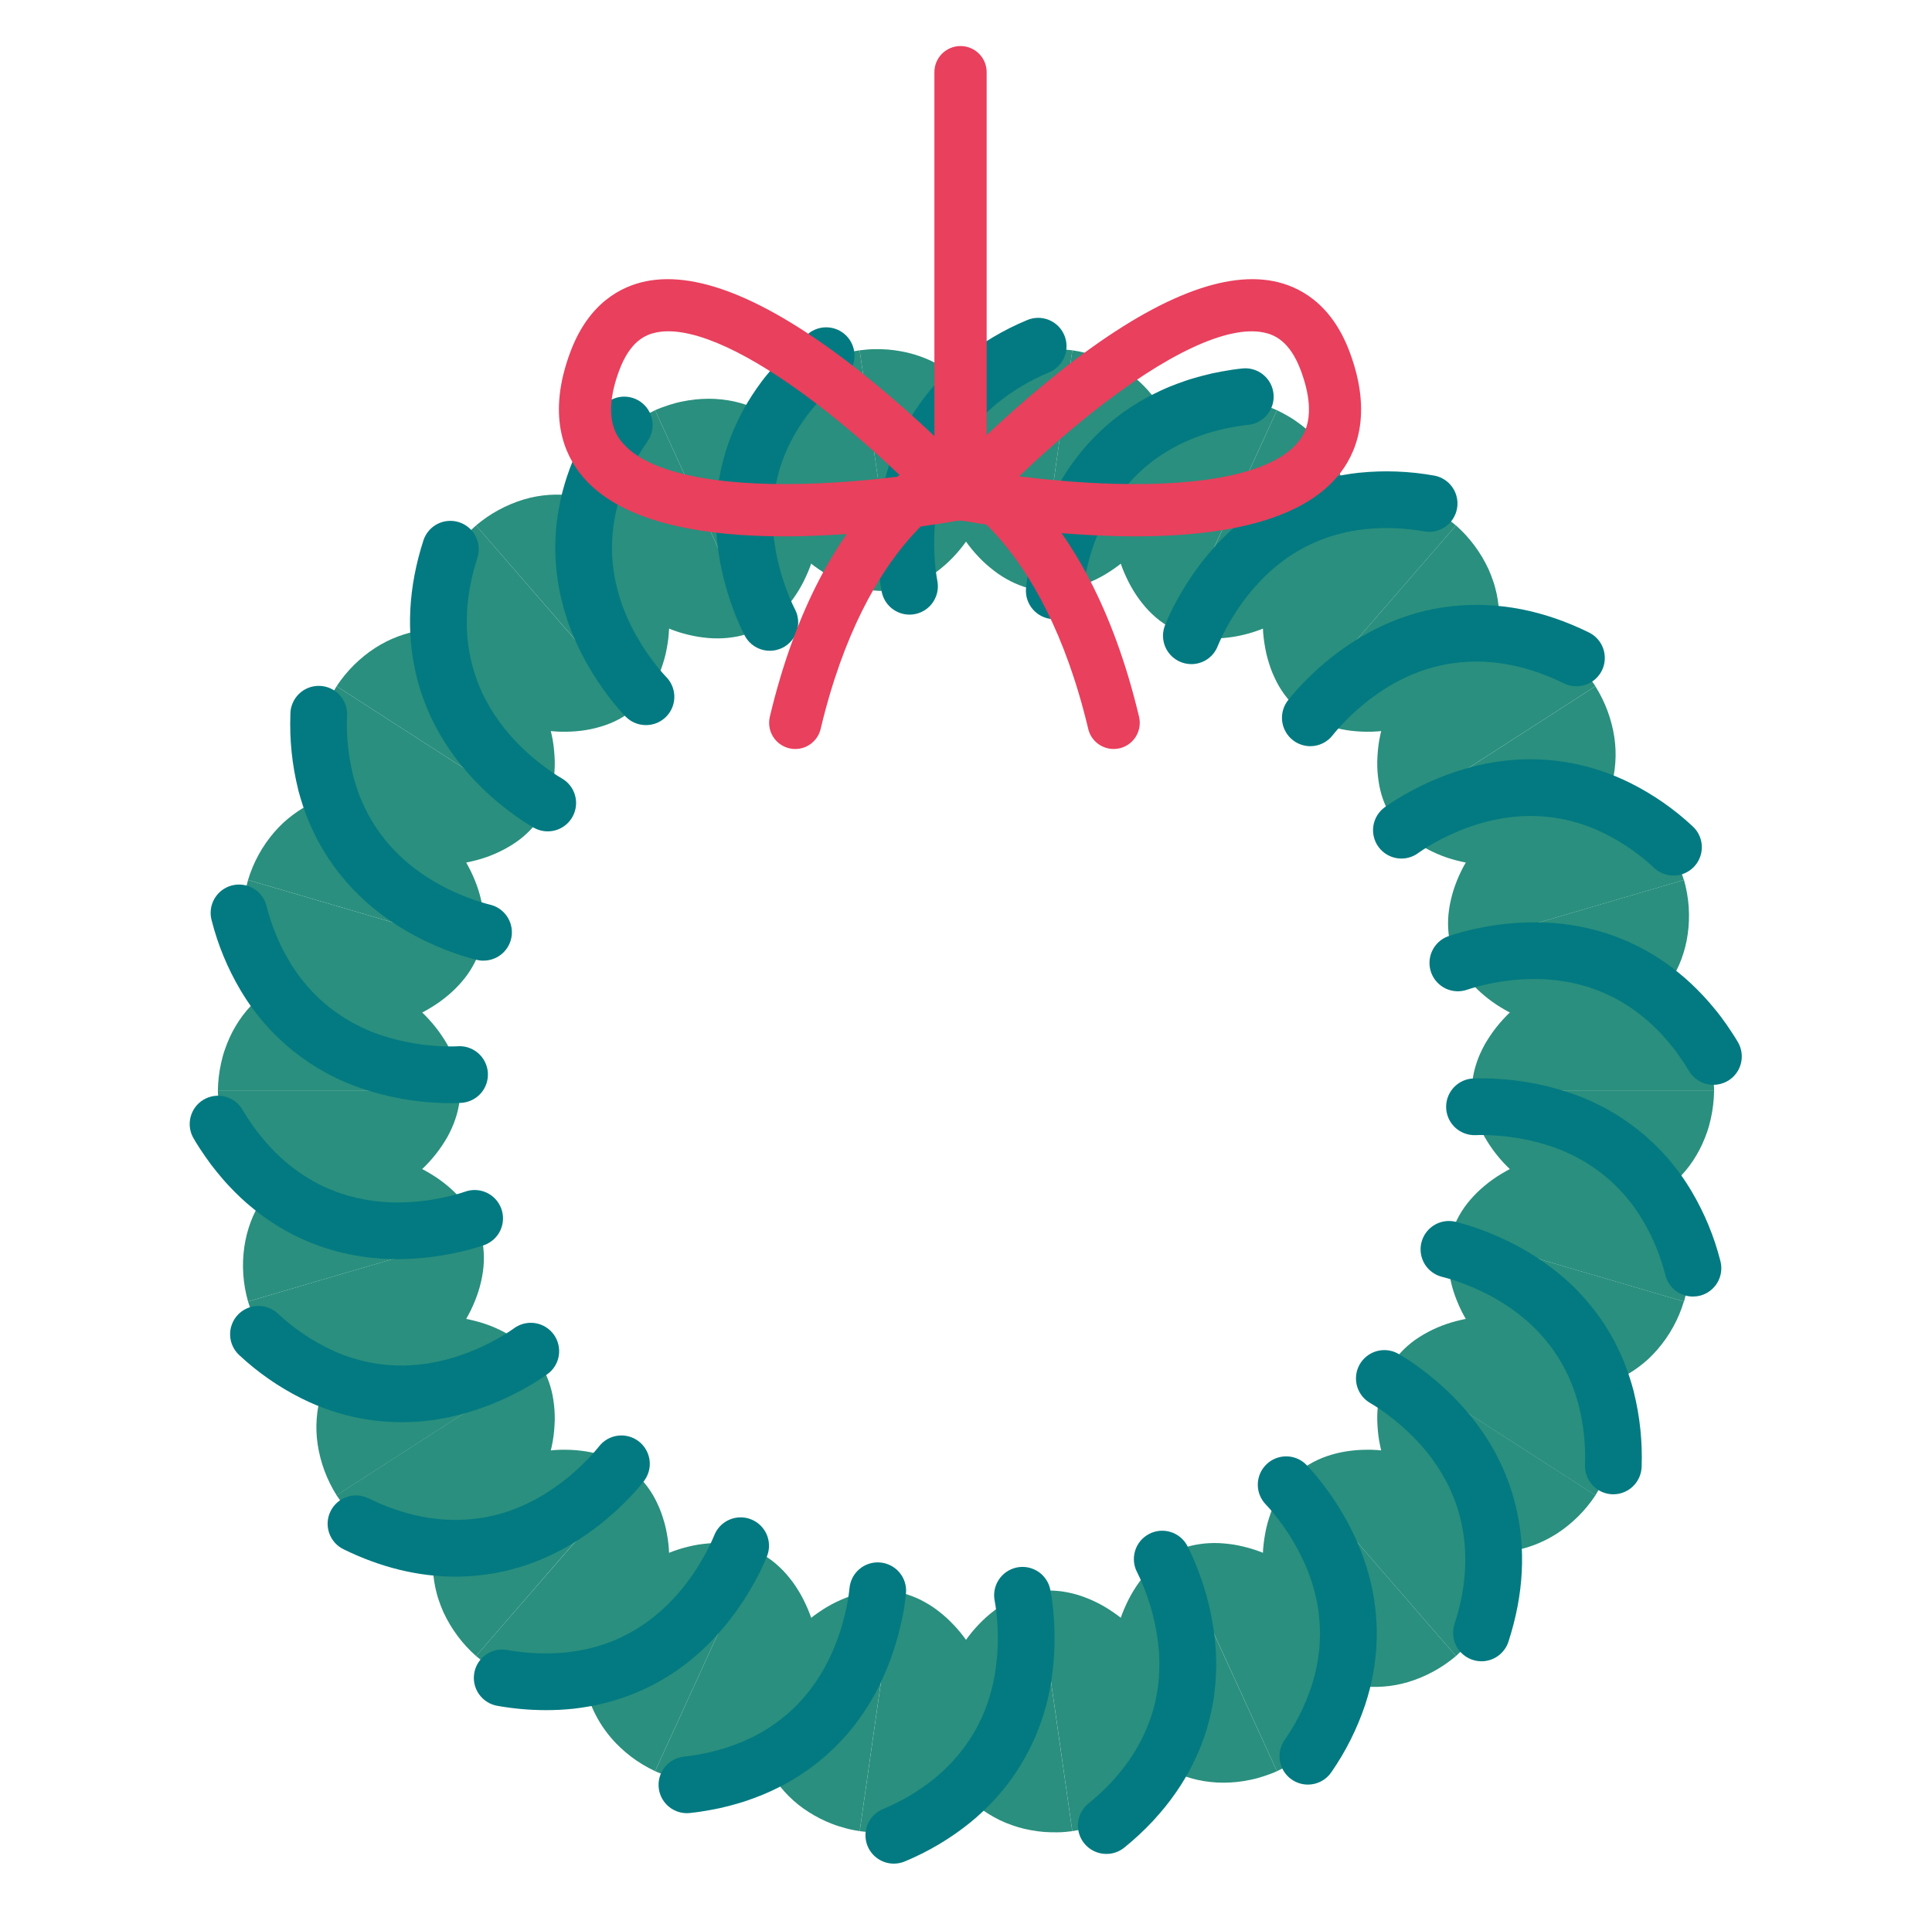 <svg xmlns="http://www.w3.org/2000/svg" width="90" height="89" viewBox="0 0 90 89" fill="none"><path d="M73.701 56.244C73.329 56.174 72.965 56.069 72.612 55.931C72.44 55.863 72.272 55.789 72.11 55.709C71.946 55.629 71.786 55.543 71.631 55.451C71.034 55.099 70.492 54.661 70.02 54.153C69.91 54.031 69.801 53.906 69.7 53.776C69.599 53.647 69.504 53.52 69.417 53.388C69.33 53.256 69.243 53.122 69.166 52.986C69.127 52.918 69.092 52.85 69.058 52.781C69.041 52.747 69.024 52.712 69.008 52.678C68.993 52.643 68.975 52.608 68.959 52.574C68.895 52.435 68.84 52.294 68.792 52.15L68.758 52.043C68.746 52.007 68.735 51.971 68.725 51.935C68.703 51.863 68.684 51.79 68.667 51.717C68.599 51.423 68.562 51.122 68.558 50.82H79.849C79.843 51.256 79.792 51.69 79.698 52.115C79.674 52.22 79.649 52.322 79.621 52.424C79.594 52.525 79.564 52.625 79.53 52.724C79.462 52.921 79.386 53.113 79.302 53.298C79.219 53.482 79.125 53.661 79.021 53.834C78.922 54.003 78.813 54.168 78.695 54.325C78.578 54.48 78.454 54.628 78.322 54.769C78.194 54.909 78.057 55.04 77.912 55.163C77.626 55.408 77.313 55.62 76.979 55.796C76.485 56.052 75.95 56.222 75.398 56.298C75.213 56.322 75.026 56.337 74.839 56.341C74.457 56.349 74.076 56.316 73.701 56.244Z" fill="#2A8F7E"></path><path d="M74.065 53.702C73.689 53.666 73.311 53.664 72.935 53.698C72.57 53.731 72.209 53.794 71.855 53.886C71.513 53.974 71.179 54.087 70.854 54.225C70.541 54.355 70.239 54.51 69.949 54.687C69.669 54.853 69.404 55.042 69.154 55.251C68.915 55.45 68.692 55.668 68.489 55.904C68.095 56.36 67.797 56.891 67.615 57.466L78.449 60.642C78.685 59.817 78.744 58.952 78.622 58.103C78.566 57.707 78.467 57.319 78.327 56.945C78.26 56.764 78.182 56.586 78.094 56.414C78.008 56.245 77.914 56.081 77.811 55.921C77.604 55.606 77.362 55.315 77.091 55.053C76.822 54.797 76.525 54.573 76.205 54.385C75.885 54.197 75.544 54.045 75.19 53.933C74.824 53.817 74.447 53.74 74.065 53.702Z" fill="#2A8F7E"></path><path d="M71.014 64.112C70.351 63.768 69.754 63.312 69.248 62.763C69.126 62.632 69.01 62.497 68.901 62.36C68.792 62.222 68.686 62.08 68.587 61.938C68.489 61.795 68.399 61.65 68.312 61.504C68.27 61.431 68.23 61.358 68.187 61.283C68.144 61.209 68.108 61.135 68.071 61.06C67.928 60.768 67.806 60.467 67.707 60.157C67.659 60.005 67.619 59.855 67.586 59.703C67.55 59.553 67.522 59.402 67.501 59.249C67.415 58.652 67.451 58.044 67.608 57.462L78.442 60.638C78.195 61.46 77.778 62.22 77.217 62.87C77.083 63.024 76.943 63.17 76.798 63.309C76.653 63.442 76.501 63.568 76.343 63.685C76.036 63.916 75.705 64.112 75.355 64.268C75.182 64.347 75.005 64.415 74.824 64.472C74.645 64.528 74.464 64.574 74.28 64.61C74.098 64.646 73.914 64.672 73.73 64.686C73.545 64.7 73.359 64.703 73.174 64.695C72.42 64.661 71.683 64.462 71.014 64.112Z" fill="#2A8F7E"></path><path d="M72.081 61.775C71.389 61.499 70.654 61.346 69.909 61.323C69.556 61.309 69.203 61.322 68.851 61.362C68.514 61.401 68.18 61.464 67.851 61.55C67.234 61.707 66.646 61.961 66.109 62.303C65.599 62.628 65.162 63.056 64.827 63.559L74.319 69.672C74.775 68.947 75.077 68.135 75.204 67.287C75.319 66.511 75.263 65.718 75.042 64.965C74.828 64.246 74.451 63.586 73.941 63.036C73.42 62.485 72.785 62.055 72.081 61.775Z" fill="#2A8F7E"></path><path d="M66.21 70.897C65.671 70.382 65.226 69.776 64.896 69.108C64.739 68.792 64.604 68.465 64.495 68.129C64.441 67.964 64.394 67.8 64.354 67.635C64.314 67.471 64.278 67.305 64.249 67.141C64.221 66.978 64.2 66.815 64.186 66.654C64.173 66.493 64.16 66.33 64.158 66.172C64.152 65.861 64.173 65.549 64.22 65.241C64.305 64.643 64.513 64.069 64.83 63.555L74.323 69.668C73.852 70.383 73.238 70.993 72.519 71.459C72.183 71.673 71.826 71.852 71.452 71.992C71.094 72.127 70.721 72.221 70.341 72.271C69.967 72.324 69.588 72.332 69.212 72.296C68.843 72.262 68.479 72.185 68.128 72.066C67.411 71.821 66.756 71.422 66.21 70.897Z" fill="#2A8F7E"></path><path d="M67.894 68.958C67.308 68.497 66.645 68.143 65.937 67.911C65.601 67.799 65.258 67.713 64.911 67.652C64.741 67.621 64.57 67.599 64.403 67.583C64.236 67.566 64.065 67.553 63.901 67.549C63.737 67.544 63.571 67.549 63.41 67.554C63.248 67.56 63.085 67.574 62.928 67.594C62.619 67.63 62.314 67.693 62.016 67.782C61.433 67.951 60.892 68.239 60.426 68.629L67.824 77.159C68.465 76.591 68.981 75.897 69.34 75.121C69.424 74.933 69.496 74.744 69.561 74.556C69.592 74.462 69.623 74.368 69.647 74.272C69.671 74.177 69.696 74.084 69.716 73.986C69.757 73.797 69.788 73.607 69.809 73.415C69.828 73.226 69.837 73.036 69.836 72.846C69.835 72.657 69.823 72.469 69.801 72.281C69.778 72.095 69.745 71.91 69.701 71.728C69.615 71.367 69.487 71.018 69.32 70.687C68.976 70.014 68.49 69.424 67.894 68.958Z" fill="#2A8F7E"></path><path d="M59.696 76.063C59.323 75.418 59.067 74.712 58.938 73.978C58.875 73.63 58.837 73.279 58.826 72.926C58.821 72.753 58.826 72.582 58.83 72.413C58.833 72.244 58.848 72.074 58.868 71.911C58.887 71.748 58.912 71.585 58.943 71.425C58.973 71.265 59.005 71.107 59.05 70.954C59.071 70.878 59.093 70.803 59.118 70.728C59.141 70.653 59.165 70.578 59.192 70.505C59.243 70.36 59.302 70.218 59.369 70.079C59.617 69.528 59.977 69.034 60.427 68.63L67.825 77.159C67.172 77.713 66.412 78.126 65.592 78.373C64.84 78.596 64.047 78.654 63.27 78.541C63.083 78.513 62.898 78.475 62.714 78.427C62.175 78.281 61.664 78.044 61.205 77.725C60.587 77.288 60.072 76.721 59.696 76.063Z" fill="#2A8F7E"></path><path d="M61.856 74.672C61.422 74.066 60.885 73.54 60.27 73.118C60.123 73.016 59.973 72.921 59.821 72.832C59.669 72.743 59.514 72.659 59.358 72.581C59.054 72.431 58.74 72.303 58.417 72.198C58.259 72.147 58.103 72.102 57.944 72.065C57.785 72.027 57.63 71.992 57.471 71.967C57.312 71.942 57.157 71.926 57.004 71.912C56.851 71.898 56.696 71.892 56.542 71.894C56.392 71.898 56.238 71.901 56.089 71.918C55.939 71.934 55.792 71.958 55.645 71.986C55.498 72.014 55.354 72.052 55.212 72.099C55.067 72.142 54.925 72.195 54.788 72.257L59.485 82.526C59.687 82.43 59.882 82.325 60.07 82.213C60.258 82.099 60.435 81.975 60.605 81.848C60.774 81.721 60.935 81.585 61.089 81.439C61.165 81.368 61.239 81.295 61.31 81.221C61.382 81.148 61.451 81.072 61.517 80.994C61.779 80.692 62.007 80.362 62.197 80.011C62.29 79.842 62.374 79.668 62.448 79.49C62.52 79.314 62.583 79.134 62.637 78.951C62.792 78.41 62.853 77.846 62.817 77.284C62.805 77.099 62.782 76.915 62.748 76.733C62.604 75.989 62.3 75.286 61.856 74.672Z" fill="#2A8F7E"></path><path d="M51.99 79.183C51.9 78.815 51.844 78.439 51.823 78.061C51.804 77.697 51.814 77.331 51.853 76.969C51.889 76.618 51.952 76.27 52.041 75.929C52.086 75.763 52.135 75.597 52.189 75.436C52.243 75.274 52.303 75.117 52.368 74.966C52.4 74.889 52.435 74.815 52.469 74.74C52.504 74.665 52.539 74.591 52.576 74.519C52.65 74.374 52.729 74.234 52.812 74.1C52.896 73.966 52.982 73.832 53.074 73.708C53.166 73.584 53.262 73.466 53.363 73.349C53.461 73.235 53.566 73.126 53.676 73.023C53.785 72.919 53.898 72.821 54.017 72.73C54.079 72.684 54.136 72.641 54.198 72.599C54.259 72.557 54.323 72.514 54.386 72.474C54.449 72.433 54.515 72.397 54.581 72.361C54.648 72.325 54.716 72.292 54.783 72.258L59.485 82.526C59.384 82.573 59.281 82.615 59.177 82.652C59.074 82.689 58.97 82.727 58.867 82.761C58.763 82.795 58.658 82.824 58.553 82.855C58.447 82.886 58.343 82.906 58.239 82.928C58.032 82.972 57.822 83.006 57.611 83.028C57.403 83.049 57.197 83.059 56.993 83.06C56.791 83.061 56.589 83.05 56.389 83.027C56.192 83.007 55.997 82.975 55.804 82.934C55.615 82.892 55.429 82.84 55.245 82.778C55.065 82.719 54.889 82.649 54.717 82.569C54.375 82.41 54.051 82.213 53.754 81.981C53.167 81.52 52.695 80.931 52.373 80.258C52.208 79.914 52.08 79.554 51.99 79.183Z" fill="#2A8F7E"></path><path d="M54.455 78.462C54.332 78.103 54.176 77.757 53.989 77.428C53.809 77.109 53.603 76.806 53.373 76.522C53.261 76.382 53.144 76.248 53.024 76.12C52.903 75.994 52.779 75.869 52.652 75.751C52.403 75.52 52.137 75.309 51.857 75.118C51.334 74.753 50.757 74.474 50.146 74.292C50.073 74.271 49.999 74.252 49.926 74.235C49.889 74.227 49.852 74.219 49.816 74.211L49.705 74.188C49.558 74.158 49.41 74.137 49.26 74.125C49.111 74.111 48.962 74.106 48.812 74.108C48.737 74.108 48.662 74.114 48.587 74.12C48.513 74.126 48.436 74.131 48.361 74.14L49.953 85.318C50.064 85.301 50.174 85.282 50.282 85.26C50.39 85.239 50.497 85.211 50.602 85.183C50.813 85.126 51.02 85.064 51.219 84.987C51.61 84.839 51.984 84.649 52.336 84.423C52.999 84.002 53.562 83.442 53.987 82.781C54.391 82.148 54.643 81.43 54.722 80.683C54.761 80.314 54.758 79.941 54.712 79.572C54.666 79.194 54.579 78.822 54.455 78.462Z" fill="#2A8F7E"></path><path d="M43.715 79.997C43.752 79.252 43.917 78.52 44.206 77.833C44.275 77.668 44.349 77.506 44.429 77.347C44.509 77.189 44.593 77.034 44.68 76.888C44.767 76.741 44.864 76.596 44.962 76.458C45.06 76.32 45.161 76.184 45.267 76.055C45.372 75.927 45.481 75.805 45.594 75.688C45.706 75.571 45.821 75.456 45.94 75.35C46.059 75.243 46.18 75.146 46.303 75.05C46.427 74.955 46.554 74.866 46.684 74.785C46.746 74.745 46.813 74.708 46.879 74.67C46.945 74.632 47.012 74.595 47.079 74.561C47.212 74.493 47.349 74.432 47.489 74.379C47.628 74.323 47.771 74.276 47.916 74.238C47.988 74.22 48.062 74.201 48.135 74.184C48.208 74.167 48.283 74.153 48.358 74.142L49.951 85.319C49.841 85.334 49.73 85.346 49.62 85.355C49.51 85.365 49.401 85.371 49.291 85.372C49.073 85.376 48.858 85.371 48.645 85.356C48.434 85.339 48.225 85.311 48.017 85.272C47.814 85.236 47.614 85.189 47.416 85.129C47.222 85.07 47.032 85.003 46.847 84.928C46.665 84.852 46.488 84.766 46.315 84.671C46.146 84.578 45.982 84.477 45.823 84.367C45.669 84.257 45.52 84.139 45.377 84.014C45.235 83.889 45.1 83.757 44.972 83.618C44.847 83.478 44.73 83.331 44.621 83.178C44.405 82.878 44.225 82.553 44.084 82.21C43.802 81.508 43.676 80.753 43.715 79.997Z" fill="#2A8F7E"></path><path d="M46.285 79.997C46.249 79.252 46.083 78.52 45.794 77.833C45.725 77.668 45.651 77.506 45.571 77.347C45.491 77.189 45.407 77.034 45.32 76.888C45.233 76.741 45.137 76.596 45.039 76.458C44.941 76.32 44.839 76.184 44.733 76.055C44.628 75.927 44.519 75.805 44.406 75.688C44.294 75.571 44.179 75.456 44.06 75.35C43.941 75.243 43.82 75.146 43.697 75.05C43.573 74.955 43.446 74.866 43.317 74.785C43.254 74.745 43.187 74.708 43.121 74.67C43.056 74.632 42.989 74.595 42.922 74.561C42.788 74.493 42.651 74.432 42.511 74.379C42.372 74.323 42.23 74.276 42.085 74.238C42.012 74.22 41.939 74.201 41.865 74.184C41.791 74.167 41.717 74.153 41.642 74.142L40.049 85.319C40.16 85.334 40.27 85.346 40.38 85.355C40.49 85.365 40.6 85.371 40.709 85.372C40.928 85.376 41.143 85.372 41.355 85.356C41.566 85.339 41.775 85.311 41.983 85.272C42.186 85.237 42.386 85.189 42.584 85.129C42.779 85.07 42.969 85.003 43.153 84.928C43.335 84.852 43.513 84.766 43.685 84.671C43.855 84.578 44.019 84.477 44.177 84.367C44.331 84.257 44.48 84.139 44.623 84.014C44.765 83.89 44.9 83.757 45.028 83.618C45.153 83.478 45.27 83.331 45.38 83.178C45.596 82.877 45.776 82.553 45.916 82.21C46.198 81.508 46.324 80.753 46.285 79.997Z" fill="#2A8F7E"></path><path d="M35.545 78.462C35.668 78.103 35.824 77.757 36.011 77.428C36.191 77.11 36.397 76.807 36.627 76.522C36.739 76.382 36.856 76.248 36.977 76.12C37.097 75.992 37.221 75.869 37.349 75.751C37.598 75.52 37.863 75.308 38.143 75.118C38.666 74.753 39.244 74.474 39.855 74.292C39.927 74.271 40.001 74.252 40.074 74.235C40.111 74.227 40.148 74.219 40.184 74.211L40.296 74.188C40.442 74.158 40.591 74.137 40.74 74.125C40.889 74.111 41.038 74.106 41.188 74.108C41.263 74.108 41.338 74.114 41.413 74.12C41.489 74.126 41.564 74.131 41.64 74.14L40.047 85.318C39.936 85.301 39.827 85.282 39.718 85.26C39.61 85.239 39.504 85.211 39.398 85.183C39.187 85.126 38.98 85.064 38.781 84.987C38.39 84.839 38.016 84.649 37.664 84.423C37.001 84.002 36.438 83.442 36.014 82.781C35.609 82.148 35.358 81.43 35.278 80.683C35.239 80.314 35.243 79.941 35.288 79.572C35.335 79.194 35.421 78.822 35.545 78.462Z" fill="#2A8F7E"></path><path d="M38.01 79.182C38.1 78.814 38.156 78.439 38.176 78.06C38.196 77.696 38.186 77.331 38.147 76.968C38.11 76.616 38.046 76.268 37.956 75.927C37.911 75.761 37.863 75.595 37.808 75.433C37.754 75.272 37.694 75.115 37.629 74.963C37.597 74.887 37.563 74.813 37.528 74.738C37.494 74.664 37.458 74.59 37.421 74.517C37.347 74.372 37.269 74.232 37.185 74.098C37.102 73.965 37.015 73.83 36.923 73.706C36.831 73.582 36.734 73.464 36.634 73.347C36.536 73.232 36.431 73.124 36.32 73.021C36.212 72.917 36.098 72.82 35.98 72.728C35.921 72.683 35.86 72.639 35.798 72.597C35.737 72.555 35.673 72.513 35.61 72.472C35.547 72.431 35.484 72.394 35.415 72.359C35.345 72.323 35.281 72.29 35.213 72.256L30.517 82.523C30.618 82.57 30.721 82.612 30.825 82.649C30.928 82.686 31.032 82.724 31.139 82.758C31.245 82.792 31.346 82.82 31.452 82.852C31.558 82.883 31.662 82.903 31.766 82.925C31.973 82.969 32.183 83.002 32.394 83.025C32.601 83.046 32.808 83.056 33.012 83.057C33.214 83.058 33.415 83.047 33.616 83.024C33.812 83.003 34.007 82.972 34.2 82.931C34.389 82.889 34.575 82.837 34.759 82.775C34.939 82.716 35.116 82.646 35.288 82.566C35.63 82.407 35.953 82.21 36.251 81.978C36.837 81.517 37.309 80.927 37.631 80.255C37.794 79.911 37.921 79.552 38.01 79.182Z" fill="#2A8F7E"></path><path d="M28.145 74.672C28.579 74.066 29.115 73.54 29.73 73.118C29.878 73.016 30.027 72.921 30.179 72.832C30.331 72.743 30.486 72.659 30.642 72.581C30.946 72.431 31.26 72.304 31.583 72.198C31.741 72.147 31.899 72.102 32.056 72.065C32.213 72.028 32.37 71.992 32.529 71.967C32.688 71.942 32.843 71.926 32.996 71.912C33.15 71.898 33.304 71.892 33.458 71.894C33.609 71.898 33.763 71.901 33.911 71.918C34.06 71.934 34.208 71.958 34.355 71.986C34.502 72.014 34.647 72.052 34.789 72.099C34.933 72.142 35.075 72.195 35.212 72.257L30.516 82.524C30.314 82.427 30.119 82.323 29.931 82.21C29.743 82.097 29.567 81.973 29.396 81.846C29.228 81.719 29.066 81.582 28.913 81.437C28.837 81.365 28.763 81.293 28.691 81.219C28.62 81.145 28.55 81.07 28.484 80.991C28.096 80.542 27.782 80.034 27.554 79.485C27.483 79.309 27.42 79.129 27.366 78.947C27.211 78.406 27.15 77.841 27.185 77.279C27.198 77.094 27.221 76.91 27.255 76.728C27.398 75.986 27.702 75.285 28.145 74.672Z" fill="#2A8F7E"></path><path d="M30.306 76.063C30.679 75.418 30.936 74.712 31.065 73.978C31.128 73.63 31.165 73.279 31.176 72.926C31.181 72.753 31.18 72.582 31.172 72.413C31.165 72.244 31.154 72.074 31.135 71.911C31.116 71.748 31.09 71.585 31.06 71.425C31.031 71.265 30.997 71.107 30.953 70.954C30.931 70.878 30.909 70.803 30.885 70.728C30.862 70.653 30.837 70.578 30.811 70.505C30.759 70.36 30.7 70.218 30.634 70.079C30.386 69.528 30.025 69.034 29.575 68.63L22.175 77.158C22.828 77.712 23.588 78.124 24.408 78.371C25.16 78.594 25.953 78.652 26.73 78.539C26.917 78.511 27.102 78.473 27.285 78.425C27.466 78.376 27.645 78.317 27.819 78.248C28.163 78.112 28.491 77.936 28.795 77.724C29.414 77.287 29.93 76.72 30.306 76.063Z" fill="#2A8F7E"></path><path d="M22.107 68.958C22.694 68.497 23.356 68.143 24.065 67.911C24.4 67.799 24.743 67.713 25.091 67.652C25.261 67.621 25.431 67.599 25.599 67.583C25.767 67.566 25.936 67.553 26.101 67.549C26.265 67.544 26.431 67.549 26.592 67.554C26.753 67.56 26.917 67.574 27.074 67.594C27.383 67.63 27.688 67.693 27.986 67.782C28.567 67.95 29.107 68.238 29.571 68.626L22.175 77.159C21.535 76.591 21.019 75.897 20.659 75.121C20.576 74.934 20.502 74.746 20.439 74.556C20.408 74.462 20.377 74.368 20.352 74.272C20.328 74.177 20.304 74.084 20.283 73.986C20.242 73.797 20.212 73.604 20.19 73.415C20.171 73.226 20.162 73.036 20.164 72.846C20.165 72.657 20.177 72.469 20.198 72.281C20.221 72.095 20.255 71.91 20.299 71.728C20.384 71.367 20.512 71.018 20.679 70.687C21.024 70.014 21.511 69.424 22.107 68.958Z" fill="#2A8F7E"></path><path d="M23.79 70.897C24.329 70.382 24.774 69.776 25.104 69.108C25.262 68.791 25.396 68.465 25.505 68.129C25.559 67.964 25.606 67.799 25.646 67.635C25.686 67.472 25.723 67.305 25.751 67.141C25.779 66.978 25.8 66.815 25.814 66.654C25.827 66.493 25.84 66.33 25.843 66.172C25.848 65.861 25.827 65.549 25.78 65.241C25.695 64.643 25.488 64.069 25.17 63.555L15.677 69.668C16.148 70.383 16.762 70.993 17.481 71.459C17.817 71.673 18.174 71.852 18.548 71.992C18.906 72.127 19.279 72.221 19.659 72.271C20.033 72.324 20.412 72.333 20.788 72.296C21.158 72.262 21.522 72.185 21.873 72.066C22.59 71.821 23.244 71.422 23.79 70.897Z" fill="#2A8F7E"></path><path d="M17.92 61.775C18.612 61.499 19.347 61.346 20.091 61.323C20.444 61.309 20.798 61.322 21.149 61.362C21.486 61.401 21.82 61.464 22.149 61.55C22.766 61.707 23.354 61.961 23.891 62.303C24.401 62.628 24.838 63.056 25.174 63.559L15.681 69.672C15.225 68.947 14.923 68.135 14.796 67.287C14.682 66.51 14.738 65.718 14.959 64.965C15.172 64.244 15.55 63.582 16.062 63.032C16.582 62.483 17.216 62.054 17.92 61.775Z" fill="#2A8F7E"></path><path d="M18.986 64.112C19.649 63.768 20.246 63.312 20.752 62.763C20.874 62.632 20.99 62.497 21.099 62.36C21.208 62.222 21.314 62.08 21.413 61.938C21.511 61.795 21.601 61.65 21.688 61.504C21.73 61.431 21.77 61.358 21.81 61.283C21.85 61.209 21.889 61.135 21.926 61.06C22.07 60.768 22.191 60.467 22.29 60.157C22.338 60.005 22.378 59.855 22.412 59.703C22.448 59.553 22.476 59.402 22.496 59.249C22.582 58.652 22.546 58.044 22.39 57.462L11.554 60.638C11.801 61.46 12.218 62.22 12.779 62.87C12.914 63.024 13.054 63.17 13.198 63.309C13.344 63.442 13.496 63.568 13.654 63.685C13.96 63.916 14.291 64.112 14.641 64.268C14.814 64.347 14.991 64.415 15.172 64.472C15.351 64.528 15.533 64.574 15.717 64.61C15.899 64.647 16.082 64.672 16.267 64.686C16.452 64.7 16.637 64.703 16.823 64.695C17.578 64.661 18.316 64.462 18.986 64.112Z" fill="#2A8F7E"></path><path d="M15.937 53.702C16.312 53.666 16.69 53.664 17.066 53.698C17.431 53.731 17.792 53.794 18.147 53.886C18.488 53.974 18.822 54.087 19.147 54.225C19.46 54.355 19.763 54.51 20.052 54.687C20.332 54.853 20.598 55.042 20.847 55.251C21.086 55.45 21.309 55.668 21.512 55.904C21.906 56.36 22.204 56.891 22.387 57.466L11.554 60.638C11.319 59.813 11.259 58.948 11.381 58.099C11.438 57.703 11.537 57.315 11.676 56.941C11.743 56.76 11.821 56.583 11.909 56.41C11.995 56.241 12.089 56.077 12.192 55.918C12.399 55.602 12.641 55.311 12.913 55.049C13.181 54.793 13.479 54.569 13.799 54.381C14.119 54.193 14.459 54.041 14.813 53.929C15.179 53.815 15.555 53.739 15.937 53.702Z" fill="#2A8F7E"></path><path d="M16.299 56.244C16.671 56.174 17.035 56.069 17.388 55.931C17.561 55.863 17.729 55.789 17.89 55.709C18.054 55.629 18.214 55.543 18.369 55.451C18.966 55.099 19.508 54.661 19.98 54.153C20.09 54.031 20.2 53.906 20.301 53.776C20.402 53.647 20.497 53.52 20.584 53.388C20.671 53.256 20.757 53.122 20.835 52.986C20.872 52.918 20.908 52.85 20.943 52.781C20.959 52.747 20.976 52.712 20.992 52.678C21.009 52.643 21.026 52.608 21.041 52.574C21.105 52.435 21.16 52.294 21.208 52.15L21.242 52.043C21.254 52.007 21.265 51.971 21.276 51.935C21.297 51.863 21.316 51.79 21.333 51.717C21.402 51.423 21.438 51.122 21.442 50.82H10.149C10.155 51.256 10.206 51.69 10.3 52.115C10.324 52.22 10.349 52.322 10.376 52.424C10.404 52.525 10.433 52.625 10.469 52.724C10.536 52.921 10.612 53.113 10.696 53.298C10.778 53.482 10.872 53.661 10.976 53.834C11.076 54.003 11.185 54.167 11.303 54.325C11.419 54.48 11.544 54.628 11.676 54.769C11.804 54.909 11.941 55.04 12.085 55.163C12.372 55.408 12.685 55.62 13.019 55.796C13.513 56.052 14.048 56.222 14.599 56.298C14.785 56.322 14.972 56.337 15.159 56.341C15.541 56.349 15.923 56.316 16.299 56.244Z" fill="#2A8F7E"></path><path d="M16.299 45.397C16.671 45.467 17.035 45.572 17.388 45.71C17.561 45.778 17.729 45.852 17.89 45.932C18.054 46.012 18.214 46.099 18.369 46.19C18.673 46.369 18.962 46.571 19.235 46.794C19.5 47.007 19.748 47.24 19.977 47.491C20.087 47.613 20.197 47.738 20.298 47.868C20.399 47.997 20.494 48.125 20.581 48.257C20.669 48.388 20.755 48.523 20.832 48.658C20.87 48.726 20.906 48.794 20.94 48.863C20.957 48.898 20.974 48.932 20.989 48.967C21.005 49.002 21.023 49.036 21.039 49.071C21.102 49.209 21.158 49.35 21.206 49.494L21.24 49.601C21.252 49.637 21.263 49.673 21.273 49.709C21.295 49.782 21.314 49.854 21.331 49.928C21.399 50.222 21.436 50.522 21.439 50.824H10.149C10.155 50.388 10.206 49.954 10.3 49.529C10.324 49.425 10.349 49.323 10.376 49.221C10.404 49.12 10.433 49.019 10.469 48.92C10.536 48.724 10.612 48.532 10.696 48.346C10.778 48.162 10.872 47.984 10.976 47.811C11.076 47.642 11.185 47.477 11.303 47.319C11.419 47.165 11.544 47.017 11.676 46.875C11.804 46.735 11.941 46.604 12.085 46.481C12.372 46.236 12.685 46.024 13.019 45.848C13.348 45.677 13.695 45.544 14.054 45.451C14.233 45.405 14.415 45.37 14.598 45.345C14.783 45.32 14.97 45.305 15.157 45.301C15.54 45.293 15.922 45.325 16.299 45.397Z" fill="#2A8F7E"></path><path d="M15.937 47.941C16.312 47.977 16.69 47.978 17.066 47.945C17.431 47.913 17.792 47.851 18.147 47.76C18.488 47.672 18.822 47.559 19.147 47.421C19.46 47.291 19.763 47.136 20.052 46.959C20.332 46.793 20.598 46.604 20.847 46.395C21.087 46.197 21.309 45.978 21.512 45.742C21.907 45.285 22.206 44.752 22.389 44.176L11.554 41.002C11.319 41.827 11.259 42.692 11.381 43.541C11.438 43.937 11.536 44.325 11.676 44.699C11.743 44.881 11.821 45.058 11.909 45.23C11.995 45.399 12.089 45.563 12.192 45.723C12.399 46.038 12.641 46.329 12.913 46.591C13.181 46.848 13.478 47.072 13.799 47.259C14.119 47.448 14.459 47.599 14.813 47.711C15.179 47.827 15.555 47.904 15.937 47.941Z" fill="#2A8F7E"></path><path d="M18.986 37.528C19.649 37.872 20.246 38.328 20.752 38.877C20.874 39.008 20.99 39.143 21.099 39.28C21.208 39.418 21.314 39.56 21.413 39.702C21.511 39.844 21.601 39.99 21.688 40.136C21.73 40.209 21.77 40.283 21.81 40.356C21.85 40.431 21.889 40.505 21.926 40.58C22.069 40.872 22.191 41.173 22.29 41.483C22.338 41.635 22.378 41.786 22.412 41.937C22.448 42.087 22.476 42.238 22.496 42.391C22.581 42.987 22.545 43.594 22.389 44.175L11.554 41.002C11.801 40.18 12.218 39.42 12.779 38.77C12.914 38.616 13.054 38.471 13.198 38.335C13.343 38.201 13.495 38.075 13.654 37.958C13.96 37.727 14.291 37.532 14.641 37.375C14.814 37.296 14.991 37.228 15.172 37.172C15.351 37.115 15.533 37.069 15.717 37.033C15.899 36.997 16.082 36.972 16.267 36.958C16.452 36.944 16.637 36.941 16.823 36.948C17.578 36.981 18.316 37.179 18.986 37.528Z" fill="#2A8F7E"></path><path d="M17.92 39.865C18.612 40.142 19.347 40.295 20.091 40.318C20.444 40.331 20.798 40.318 21.149 40.278C21.486 40.239 21.82 40.176 22.149 40.09C22.766 39.934 23.354 39.68 23.891 39.337C24.4 39.014 24.837 38.589 25.174 38.089L15.681 31.973C15.225 32.698 14.923 33.51 14.796 34.357C14.682 35.134 14.738 35.926 14.959 36.679C15.172 37.399 15.55 38.059 16.062 38.608C16.583 39.157 17.217 39.586 17.92 39.865Z" fill="#2A8F7E"></path><path d="M23.79 30.743C24.329 31.259 24.774 31.864 25.104 32.533C25.262 32.849 25.396 33.176 25.505 33.511C25.559 33.676 25.606 33.841 25.646 34.005C25.685 34.169 25.723 34.335 25.751 34.498C25.779 34.662 25.8 34.825 25.813 34.986C25.827 35.147 25.84 35.31 25.843 35.469C25.848 35.78 25.827 36.091 25.78 36.399C25.697 36.998 25.49 37.573 25.174 38.089L15.681 31.973C16.152 31.258 16.766 30.648 17.485 30.183C17.82 29.968 18.178 29.789 18.551 29.65C18.732 29.583 18.916 29.525 19.103 29.477C19.288 29.431 19.474 29.396 19.663 29.37C19.85 29.344 20.038 29.328 20.227 29.324C20.415 29.321 20.602 29.328 20.789 29.345C21.158 29.379 21.522 29.456 21.873 29.575C22.59 29.82 23.244 30.218 23.79 30.743Z" fill="#2A8F7E"></path><path d="M22.107 32.683C22.694 33.143 23.356 33.498 24.065 33.73C24.4 33.841 24.743 33.928 25.091 33.989C25.261 34.019 25.431 34.042 25.599 34.058C25.768 34.075 25.936 34.087 26.101 34.092C26.265 34.096 26.431 34.095 26.592 34.087C26.753 34.078 26.917 34.067 27.074 34.047C27.383 34.009 27.688 33.945 27.986 33.855C28.567 33.687 29.107 33.399 29.571 33.011L22.175 24.481C21.535 25.049 21.019 25.743 20.659 26.52C20.576 26.709 20.503 26.897 20.439 27.085C20.408 27.18 20.377 27.273 20.352 27.369C20.328 27.464 20.304 27.56 20.283 27.655C20.242 27.844 20.212 28.037 20.19 28.226C20.171 28.415 20.162 28.605 20.164 28.795C20.165 28.984 20.177 29.172 20.198 29.36C20.221 29.546 20.255 29.731 20.299 29.913C20.384 30.274 20.512 30.623 20.679 30.954C21.024 31.628 21.511 32.217 22.107 32.683Z" fill="#2A8F7E"></path><path d="M30.306 25.577C30.679 26.223 30.935 26.928 31.065 27.663C31.128 28.01 31.165 28.361 31.176 28.714C31.181 28.887 31.18 29.058 31.172 29.227C31.165 29.395 31.152 29.563 31.135 29.729C31.116 29.895 31.09 30.055 31.06 30.215C31.031 30.376 30.997 30.533 30.953 30.686C30.931 30.762 30.909 30.838 30.885 30.912C30.862 30.987 30.837 31.062 30.811 31.135C30.759 31.28 30.7 31.422 30.634 31.561C30.386 32.113 30.025 32.606 29.575 33.01L22.175 24.482C22.828 23.929 23.588 23.516 24.408 23.269C25.161 23.046 25.953 22.989 26.73 23.101C26.917 23.128 27.102 23.166 27.285 23.215C27.466 23.264 27.645 23.323 27.819 23.393C28.164 23.529 28.491 23.705 28.795 23.917C29.414 24.353 29.93 24.92 30.306 25.577Z" fill="#2A8F7E"></path><path d="M28.145 26.966C28.579 27.573 29.115 28.099 29.73 28.521C29.878 28.623 30.027 28.717 30.179 28.806C30.331 28.895 30.486 28.98 30.642 29.057C30.946 29.206 31.261 29.334 31.583 29.44C31.741 29.492 31.899 29.536 32.056 29.573C32.213 29.611 32.37 29.645 32.529 29.67C32.688 29.695 32.843 29.712 32.996 29.727C33.15 29.74 33.304 29.746 33.458 29.744C33.609 29.74 33.763 29.736 33.911 29.72C34.06 29.704 34.208 29.68 34.355 29.653C34.502 29.624 34.647 29.586 34.789 29.539C34.933 29.496 35.075 29.443 35.212 29.382L30.517 19.113C30.316 19.21 30.121 19.315 29.932 19.427C29.744 19.539 29.568 19.664 29.398 19.792C29.229 19.919 29.067 20.055 28.914 20.201C28.838 20.272 28.764 20.344 28.692 20.419C28.621 20.492 28.549 20.566 28.487 20.644C28.225 20.946 27.997 21.275 27.806 21.626C27.713 21.796 27.63 21.97 27.555 22.148C27.484 22.325 27.421 22.504 27.367 22.687C27.212 23.228 27.151 23.792 27.186 24.354C27.199 24.539 27.223 24.723 27.256 24.906C27.398 25.649 27.701 26.352 28.145 26.966Z" fill="#2A8F7E"></path><path d="M38.01 22.457C38.1 22.825 38.156 23.2 38.176 23.578C38.196 23.943 38.186 24.309 38.147 24.672C38.109 25.022 38.045 25.37 37.956 25.711C37.911 25.876 37.863 26.043 37.808 26.204C37.754 26.365 37.694 26.522 37.629 26.675C37.597 26.75 37.563 26.825 37.528 26.899C37.494 26.974 37.458 27.049 37.421 27.121C37.347 27.265 37.268 27.405 37.185 27.54C37.101 27.674 37.015 27.807 36.923 27.931C36.831 28.056 36.734 28.173 36.634 28.291C36.536 28.405 36.431 28.515 36.32 28.617C36.211 28.719 36.098 28.82 35.98 28.91C35.921 28.956 35.86 28.999 35.798 29.04C35.737 29.082 35.673 29.126 35.61 29.166C35.547 29.206 35.484 29.243 35.415 29.278C35.345 29.313 35.281 29.347 35.213 29.382L30.517 19.113C30.619 19.067 30.722 19.025 30.825 18.988C30.929 18.951 31.034 18.914 31.139 18.878C31.243 18.845 31.347 18.816 31.453 18.784C31.559 18.753 31.662 18.733 31.767 18.711C31.974 18.667 32.183 18.633 32.394 18.611C32.602 18.59 32.808 18.58 33.012 18.579C33.214 18.578 33.416 18.589 33.616 18.612C33.813 18.632 34.008 18.663 34.201 18.705C34.389 18.747 34.576 18.799 34.76 18.86C34.94 18.919 35.117 18.99 35.288 19.07C35.631 19.229 35.954 19.426 36.251 19.659C36.543 19.887 36.808 20.149 37.039 20.439C37.272 20.729 37.471 21.044 37.633 21.38C37.795 21.725 37.922 22.086 38.01 22.457Z" fill="#2A8F7E"></path><path d="M35.545 23.179C35.668 23.538 35.824 23.884 36.011 24.213C36.191 24.531 36.397 24.834 36.627 25.119C36.739 25.259 36.856 25.393 36.977 25.521C37.097 25.649 37.221 25.772 37.349 25.89C37.598 26.121 37.863 26.333 38.143 26.524C38.666 26.888 39.244 27.167 39.855 27.349C39.927 27.37 40.001 27.389 40.074 27.406L40.185 27.43L40.296 27.453C40.442 27.483 40.591 27.504 40.74 27.516C40.889 27.53 41.038 27.535 41.188 27.533C41.263 27.533 41.338 27.527 41.413 27.521C41.489 27.515 41.564 27.51 41.64 27.501L40.047 16.321C39.936 16.338 39.827 16.357 39.718 16.378C39.61 16.402 39.504 16.428 39.398 16.456C39.189 16.511 38.983 16.576 38.781 16.651C38.39 16.8 38.016 16.99 37.664 17.216C37.002 17.637 36.44 18.196 36.017 18.855C35.612 19.488 35.361 20.207 35.281 20.953C35.243 21.323 35.246 21.696 35.291 22.065C35.337 22.444 35.422 22.818 35.545 23.179Z" fill="#2A8F7E"></path><path d="M46.285 21.644C46.249 22.389 46.083 23.121 45.794 23.808C45.725 23.973 45.651 24.135 45.571 24.293C45.491 24.452 45.407 24.607 45.32 24.753C45.233 24.9 45.137 25.045 45.039 25.183C44.941 25.32 44.839 25.457 44.733 25.585C44.628 25.713 44.519 25.837 44.406 25.954C44.294 26.071 44.179 26.186 44.06 26.291C43.941 26.397 43.82 26.495 43.697 26.591C43.574 26.686 43.447 26.775 43.315 26.857C43.252 26.898 43.184 26.935 43.119 26.974C43.053 27.012 42.986 27.048 42.919 27.083C42.785 27.152 42.648 27.208 42.508 27.265C42.369 27.32 42.227 27.367 42.082 27.405C42.009 27.423 41.937 27.442 41.862 27.459C41.788 27.475 41.714 27.489 41.64 27.501L40.047 16.322C40.157 16.307 40.268 16.296 40.378 16.287C40.488 16.277 40.597 16.27 40.707 16.269C40.925 16.265 41.141 16.269 41.353 16.285C41.563 16.302 41.773 16.33 41.98 16.369C42.183 16.405 42.384 16.453 42.581 16.512C42.777 16.571 42.967 16.639 43.15 16.714C43.333 16.789 43.51 16.875 43.683 16.971C43.852 17.064 44.016 17.165 44.174 17.274C44.329 17.384 44.478 17.502 44.62 17.628C44.763 17.752 44.898 17.884 45.025 18.024C45.15 18.164 45.268 18.311 45.377 18.463C45.593 18.764 45.773 19.089 45.914 19.431C46.197 20.133 46.323 20.888 46.285 21.644Z" fill="#2A8F7E"></path><path d="M43.715 21.644C43.751 22.389 43.917 23.121 44.206 23.808C44.275 23.973 44.349 24.134 44.429 24.293C44.509 24.452 44.593 24.607 44.68 24.753C44.767 24.899 44.864 25.045 44.962 25.182C45.06 25.32 45.161 25.457 45.267 25.585C45.372 25.713 45.481 25.836 45.594 25.954C45.706 26.071 45.821 26.186 45.94 26.291C46.059 26.397 46.18 26.495 46.303 26.59C46.426 26.686 46.553 26.775 46.684 26.857C46.747 26.898 46.814 26.935 46.88 26.973C46.946 27.012 47.012 27.048 47.08 27.082C47.213 27.151 47.351 27.208 47.49 27.265C47.629 27.32 47.772 27.367 47.917 27.405C47.989 27.423 48.062 27.442 48.136 27.458C48.209 27.475 48.284 27.489 48.359 27.501L49.953 16.321C49.843 16.307 49.733 16.296 49.622 16.286C49.512 16.277 49.403 16.27 49.294 16.269C49.076 16.265 48.86 16.27 48.647 16.285C48.437 16.302 48.227 16.33 48.02 16.369C47.817 16.405 47.616 16.453 47.419 16.512C47.224 16.571 47.034 16.638 46.85 16.714C46.668 16.789 46.49 16.875 46.318 16.971C45.98 17.152 45.666 17.372 45.38 17.627C45.095 17.874 44.841 18.155 44.623 18.462C44.407 18.763 44.227 19.088 44.087 19.431C43.804 20.133 43.677 20.888 43.715 21.644Z" fill="#2A8F7E"></path><path d="M54.455 23.179C54.332 23.538 54.176 23.884 53.989 24.213C53.809 24.531 53.603 24.835 53.373 25.119C53.261 25.26 53.144 25.393 53.024 25.521C52.903 25.647 52.779 25.772 52.652 25.89C52.403 26.121 52.137 26.332 51.857 26.524C51.334 26.888 50.757 27.167 50.146 27.349C50.073 27.37 49.999 27.389 49.926 27.406L49.816 27.43L49.705 27.453C49.558 27.483 49.41 27.504 49.26 27.516C49.111 27.53 48.962 27.535 48.812 27.533C48.737 27.533 48.662 27.527 48.587 27.521C48.513 27.515 48.436 27.51 48.361 27.501L49.953 16.321C50.064 16.338 50.174 16.357 50.282 16.378C50.39 16.4 50.497 16.428 50.602 16.456C50.811 16.511 51.017 16.576 51.219 16.651C51.61 16.8 51.984 16.989 52.336 17.216C52.999 17.637 53.562 18.197 53.987 18.858C54.391 19.491 54.643 20.209 54.722 20.956C54.761 21.326 54.758 21.698 54.712 22.067C54.666 22.446 54.579 22.819 54.455 23.179Z" fill="#2A8F7E"></path><path d="M51.99 22.457C51.9 22.825 51.844 23.2 51.823 23.578C51.804 23.943 51.814 24.309 51.853 24.672C51.889 25.022 51.952 25.37 52.041 25.711C52.086 25.876 52.135 26.043 52.189 26.204C52.243 26.365 52.303 26.522 52.368 26.675C52.4 26.75 52.435 26.825 52.469 26.899C52.504 26.974 52.539 27.049 52.576 27.121C52.65 27.265 52.729 27.405 52.812 27.54C52.896 27.674 52.982 27.807 53.074 27.931C53.166 28.056 53.262 28.173 53.363 28.291C53.461 28.405 53.566 28.514 53.676 28.617C53.785 28.721 53.898 28.818 54.017 28.91C54.079 28.956 54.136 28.999 54.198 29.04C54.259 29.082 54.323 29.126 54.386 29.166C54.449 29.206 54.515 29.243 54.581 29.278C54.648 29.313 54.716 29.347 54.783 29.382L59.485 19.113C59.384 19.067 59.281 19.025 59.177 18.988C59.074 18.951 58.97 18.912 58.867 18.878C58.763 18.845 58.658 18.816 58.553 18.784C58.447 18.753 58.343 18.733 58.239 18.711C58.032 18.667 57.822 18.633 57.611 18.611C57.402 18.59 57.196 18.58 56.993 18.579C56.791 18.578 56.589 18.589 56.389 18.612C56.192 18.632 55.997 18.663 55.804 18.705C55.615 18.748 55.429 18.799 55.245 18.86C55.065 18.919 54.889 18.99 54.717 19.07C54.374 19.229 54.051 19.427 53.754 19.659C53.462 19.887 53.197 20.149 52.965 20.439C52.733 20.729 52.534 21.045 52.373 21.38C52.208 21.725 52.08 22.086 51.99 22.457Z" fill="#2A8F7E"></path><path d="M61.856 26.966C61.422 27.572 60.885 28.098 60.27 28.521C60.123 28.623 59.973 28.717 59.821 28.806C59.669 28.895 59.514 28.98 59.358 29.057C59.054 29.207 58.739 29.335 58.417 29.44C58.259 29.492 58.103 29.536 57.944 29.573C57.785 29.61 57.63 29.645 57.471 29.67C57.312 29.695 57.157 29.712 57.004 29.727C56.851 29.74 56.696 29.746 56.542 29.744C56.392 29.74 56.238 29.736 56.089 29.72C55.939 29.704 55.792 29.68 55.645 29.653C55.498 29.624 55.354 29.586 55.212 29.539C55.067 29.496 54.926 29.443 54.788 29.382L59.485 19.113C59.687 19.21 59.883 19.315 60.07 19.427C60.258 19.539 60.435 19.664 60.605 19.792C60.775 19.919 60.936 20.055 61.089 20.201C61.164 20.272 61.239 20.344 61.31 20.419C61.382 20.492 61.451 20.567 61.517 20.646C61.779 20.948 62.007 21.277 62.197 21.628C62.291 21.798 62.374 21.972 62.448 22.15C62.52 22.326 62.583 22.506 62.637 22.689C62.789 23.23 62.849 23.794 62.811 24.355C62.799 24.54 62.776 24.724 62.741 24.906C62.6 25.649 62.298 26.352 61.856 26.966Z" fill="#2A8F7E"></path><path d="M59.696 25.577C59.323 26.223 59.067 26.928 58.938 27.663C58.875 28.01 58.837 28.361 58.826 28.714C58.821 28.887 58.826 29.058 58.83 29.227C58.833 29.396 58.848 29.566 58.868 29.729C58.887 29.892 58.912 30.055 58.943 30.215C58.973 30.376 59.005 30.533 59.05 30.686C59.071 30.762 59.093 30.838 59.118 30.912C59.141 30.987 59.165 31.062 59.192 31.135C59.243 31.28 59.302 31.422 59.369 31.561C59.616 32.113 59.977 32.608 60.426 33.012L67.825 24.482C67.172 23.929 66.412 23.516 65.592 23.269C64.84 23.046 64.047 22.989 63.27 23.101C63.083 23.128 62.898 23.166 62.714 23.215C62.533 23.264 62.355 23.323 62.181 23.393C61.836 23.529 61.508 23.705 61.205 23.917C60.587 24.354 60.072 24.92 59.696 25.577Z" fill="#2A8F7E"></path><path d="M67.894 32.683C67.307 33.143 66.645 33.498 65.937 33.73C65.601 33.841 65.258 33.928 64.911 33.989C64.741 34.019 64.57 34.042 64.403 34.058C64.236 34.074 64.065 34.087 63.901 34.092C63.737 34.096 63.571 34.095 63.41 34.087C63.248 34.078 63.085 34.067 62.928 34.047C62.619 34.009 62.314 33.945 62.016 33.855C61.433 33.687 60.892 33.4 60.426 33.011L67.825 24.481C68.465 25.049 68.981 25.743 69.341 26.52C69.424 26.709 69.497 26.897 69.561 27.085C69.592 27.18 69.624 27.273 69.648 27.369C69.671 27.464 69.697 27.56 69.717 27.655C69.757 27.844 69.788 28.035 69.81 28.226C69.829 28.415 69.838 28.605 69.837 28.795C69.835 28.984 69.824 29.172 69.802 29.36C69.779 29.546 69.745 29.731 69.702 29.913C69.616 30.274 69.488 30.623 69.321 30.954C68.977 31.627 68.49 32.217 67.894 32.683Z" fill="#2A8F7E"></path><path d="M66.21 30.743C65.671 31.258 65.227 31.864 64.896 32.533C64.738 32.849 64.604 33.176 64.495 33.511C64.441 33.676 64.394 33.841 64.354 34.005C64.314 34.169 64.278 34.335 64.249 34.499C64.221 34.662 64.2 34.825 64.186 34.986C64.173 35.147 64.16 35.31 64.158 35.469C64.152 35.78 64.173 36.091 64.22 36.399C64.305 36.997 64.513 37.572 64.83 38.086L74.323 31.973C73.851 31.257 73.236 30.648 72.515 30.183C72.18 29.968 71.822 29.789 71.449 29.65C71.268 29.583 71.084 29.525 70.897 29.477C70.712 29.431 70.526 29.396 70.337 29.37C70.15 29.344 69.962 29.329 69.773 29.324C69.584 29.321 69.395 29.328 69.208 29.345C68.839 29.379 68.475 29.456 68.124 29.575C67.409 29.82 66.755 30.219 66.21 30.743Z" fill="#2A8F7E"></path><path d="M72.081 39.865C71.389 40.141 70.654 40.294 69.909 40.318C69.556 40.331 69.203 40.318 68.851 40.278C68.514 40.239 68.18 40.176 67.851 40.09C67.234 39.934 66.646 39.679 66.109 39.337C65.6 39.014 65.163 38.589 64.827 38.089L74.319 31.976C74.775 32.701 75.077 33.513 75.204 34.36C75.318 35.137 75.263 35.929 75.042 36.682C74.828 37.401 74.451 38.061 73.941 38.61C73.419 39.159 72.784 39.587 72.081 39.865Z" fill="#2A8F7E"></path><path d="M71.014 37.528C70.351 37.872 69.754 38.328 69.248 38.877C69.126 39.008 69.01 39.143 68.901 39.28C68.792 39.418 68.686 39.56 68.587 39.702C68.489 39.844 68.399 39.99 68.312 40.136C68.27 40.21 68.23 40.283 68.187 40.356C68.144 40.43 68.108 40.505 68.071 40.58C67.928 40.872 67.806 41.173 67.707 41.483C67.659 41.635 67.619 41.786 67.586 41.937C67.55 42.086 67.522 42.238 67.501 42.391C67.415 42.988 67.451 43.596 67.608 44.178L78.442 41.002C78.195 40.18 77.778 39.42 77.217 38.77C77.083 38.616 76.943 38.471 76.798 38.335C76.653 38.201 76.501 38.075 76.343 37.958C76.036 37.727 75.705 37.532 75.355 37.375C75.182 37.296 75.005 37.228 74.824 37.172C74.645 37.115 74.464 37.069 74.28 37.033C74.098 36.997 73.914 36.972 73.73 36.958C73.545 36.944 73.359 36.941 73.174 36.948C72.42 36.982 71.683 37.18 71.014 37.528Z" fill="#2A8F7E"></path><path d="M74.065 47.941C73.689 47.977 73.311 47.978 72.935 47.945C72.571 47.913 72.209 47.851 71.855 47.76C71.513 47.672 71.179 47.559 70.854 47.421C70.541 47.29 70.239 47.136 69.949 46.959C69.67 46.792 69.404 46.603 69.154 46.394C68.915 46.196 68.692 45.978 68.489 45.742C68.093 45.285 67.795 44.752 67.612 44.175L78.446 40.999C78.682 41.824 78.741 42.689 78.619 43.538C78.563 43.934 78.464 44.322 78.324 44.696C78.257 44.878 78.179 45.055 78.091 45.227C78.005 45.396 77.911 45.561 77.808 45.72C77.601 46.035 77.359 46.327 77.087 46.588C76.819 46.844 76.522 47.069 76.202 47.257C75.882 47.445 75.541 47.596 75.187 47.708C74.822 47.825 74.446 47.903 74.065 47.941Z" fill="#2A8F7E"></path><path d="M73.701 45.397C73.329 45.467 72.965 45.572 72.612 45.71C72.44 45.778 72.272 45.852 72.11 45.932C71.946 46.012 71.786 46.099 71.631 46.19C71.328 46.369 71.038 46.571 70.765 46.794C70.5 47.008 70.252 47.24 70.023 47.491C69.912 47.613 69.803 47.738 69.702 47.868C69.601 47.997 69.507 48.125 69.419 48.257C69.332 48.389 69.246 48.523 69.168 48.658C69.13 48.726 69.094 48.794 69.06 48.864C69.043 48.898 69.026 48.932 69.011 48.967C68.995 49.002 68.978 49.036 68.961 49.071C68.898 49.209 68.842 49.35 68.794 49.494L68.76 49.602C68.749 49.637 68.738 49.674 68.727 49.709C68.705 49.782 68.686 49.854 68.669 49.928C68.601 50.222 68.564 50.523 68.561 50.825H79.852C79.845 50.389 79.795 49.954 79.7 49.529C79.676 49.425 79.651 49.322 79.624 49.221C79.596 49.119 79.567 49.019 79.532 48.921C79.464 48.724 79.388 48.532 79.305 48.346C79.222 48.163 79.128 47.984 79.024 47.811C78.924 47.641 78.815 47.477 78.698 47.319C78.581 47.165 78.457 47.017 78.325 46.875C78.196 46.736 78.059 46.604 77.915 46.481C77.629 46.236 77.316 46.024 76.982 45.848C76.652 45.678 76.304 45.546 75.945 45.454C75.766 45.408 75.584 45.373 75.401 45.348C75.215 45.323 75.029 45.309 74.841 45.304C74.459 45.295 74.077 45.326 73.701 45.397Z" fill="#2A8F7E"></path><path d="M78.861 60.41C78.569 60.41 78.285 60.313 78.054 60.135C77.823 59.956 77.657 59.706 77.583 59.424C77.357 58.527 77.003 57.666 76.533 56.869C76.155 56.23 75.691 55.647 75.153 55.136C74.296 54.334 73.271 53.734 72.153 53.379C71.351 53.12 70.519 52.962 69.678 52.908C69.362 52.883 69.044 52.877 68.728 52.89C68.386 52.9 68.053 52.777 67.799 52.547C67.546 52.317 67.392 51.998 67.369 51.656C67.347 51.315 67.457 50.978 67.678 50.716C67.899 50.455 68.212 50.289 68.553 50.254C68.988 50.233 69.425 50.24 69.86 50.273C70.919 50.342 71.965 50.542 72.975 50.868C75.423 51.646 77.499 53.299 78.804 55.512C79.403 56.524 79.854 57.616 80.143 58.755C80.232 59.094 80.182 59.454 80.005 59.757C79.828 60.059 79.538 60.279 79.199 60.368C79.088 60.396 78.975 60.41 78.861 60.41Z" fill="#037A81"></path><path d="M75.156 69.623H75.113C74.763 69.612 74.431 69.462 74.192 69.206C73.952 68.95 73.823 68.61 73.834 68.26C73.869 67.335 73.774 66.41 73.552 65.512C73.501 65.319 73.443 65.124 73.38 64.934C73.317 64.744 73.255 64.569 73.187 64.414C73.115 64.239 73.039 64.071 72.959 63.912C72.921 63.836 72.883 63.759 72.842 63.684C72.802 63.61 72.761 63.537 72.717 63.464C72.555 63.184 72.374 62.916 72.178 62.659C71.993 62.42 71.795 62.192 71.584 61.975C71.388 61.774 71.182 61.584 70.966 61.405C70.766 61.239 70.554 61.079 70.339 60.928C70.139 60.791 69.931 60.66 69.721 60.538C69.532 60.428 69.329 60.321 69.126 60.221C68.791 60.057 68.448 59.91 68.098 59.781C67.801 59.669 67.497 59.573 67.189 59.495C66.852 59.414 66.56 59.204 66.376 58.91C66.193 58.615 66.132 58.26 66.208 57.922C66.284 57.583 66.489 57.288 66.781 57.1C67.072 56.912 67.426 56.846 67.766 56.916C68.189 57.019 68.606 57.148 69.014 57.302C69.449 57.464 69.876 57.647 70.293 57.852C70.549 57.977 70.8 58.112 71.042 58.252C71.312 58.408 71.58 58.577 71.837 58.754C72.121 58.949 72.397 59.158 72.658 59.375C72.947 59.614 73.222 59.868 73.484 60.137C73.763 60.425 74.026 60.728 74.272 61.046C74.536 61.389 74.778 61.749 74.997 62.123C75.055 62.222 75.111 62.321 75.166 62.422C75.221 62.523 75.27 62.62 75.329 62.739C75.433 62.951 75.533 63.17 75.625 63.391C75.716 63.613 75.803 63.841 75.889 64.102C75.97 64.347 76.044 64.597 76.11 64.846V64.857C76.393 65.996 76.516 67.17 76.474 68.343C76.463 68.686 76.319 69.01 76.073 69.249C75.828 69.488 75.499 69.622 75.156 69.623Z" fill="#037A81"></path><path d="M69.01 77.404C68.802 77.403 68.596 77.354 68.411 77.259C68.225 77.164 68.065 77.027 67.942 76.858C67.82 76.689 67.739 76.494 67.707 76.288C67.674 76.082 67.691 75.872 67.755 75.674C68.32 73.947 68.409 72.29 68.029 70.75C67.879 70.143 67.655 69.557 67.363 69.004C67.106 68.525 66.805 68.071 66.462 67.648C65.927 66.996 65.313 66.413 64.635 65.911C64.382 65.72 64.119 65.543 63.846 65.381C63.54 65.211 63.314 64.926 63.217 64.589C63.121 64.252 63.162 63.891 63.332 63.584C63.502 63.278 63.787 63.052 64.124 62.955C64.461 62.859 64.822 62.9 65.128 63.07C65.506 63.288 65.87 63.53 66.216 63.794C67.07 64.426 67.841 65.161 68.513 65.983C68.965 66.539 69.362 67.138 69.7 67.77C70.093 68.514 70.394 69.303 70.596 70.12C71.098 72.143 70.985 74.287 70.269 76.491C70.183 76.756 70.014 76.988 69.788 77.152C69.562 77.316 69.29 77.404 69.01 77.404Z" fill="#037A81"></path><path d="M60.925 83.149C60.684 83.148 60.448 83.082 60.242 82.958C60.036 82.833 59.868 82.654 59.756 82.441C59.645 82.228 59.593 81.989 59.607 81.748C59.622 81.508 59.702 81.276 59.838 81.078C60.367 80.317 60.785 79.485 61.08 78.608C61.143 78.419 61.199 78.223 61.249 78.031C61.289 77.871 61.327 77.696 61.367 77.479C61.4 77.29 61.426 77.114 61.444 76.948C61.463 76.783 61.475 76.605 61.482 76.433C61.489 76.261 61.491 76.104 61.488 75.941C61.485 75.778 61.475 75.623 61.461 75.466C61.437 75.167 61.395 74.87 61.336 74.576C61.225 74.042 61.063 73.52 60.851 73.017C60.52 72.241 60.094 71.508 59.584 70.837C59.395 70.581 59.192 70.338 58.975 70.107C58.853 69.983 58.757 69.837 58.691 69.677C58.625 69.516 58.592 69.344 58.593 69.17C58.594 68.997 58.629 68.825 58.696 68.665C58.763 68.505 58.861 68.36 58.985 68.238C59.108 68.116 59.254 68.019 59.415 67.953C59.576 67.888 59.748 67.855 59.921 67.856C60.095 67.856 60.267 67.891 60.427 67.959C60.587 68.026 60.732 68.124 60.854 68.247C61.155 68.563 61.436 68.897 61.695 69.247C62.337 70.093 62.871 71.015 63.286 71.992C63.564 72.653 63.778 73.339 63.924 74.04C64.005 74.436 64.063 74.835 64.097 75.237C64.116 75.449 64.128 75.664 64.133 75.876V75.885C64.138 76.104 64.133 76.325 64.126 76.546C64.118 76.766 64.099 77.002 64.075 77.231C64.05 77.46 64.016 77.695 63.97 77.947C63.919 78.233 63.868 78.468 63.811 78.69C63.748 78.936 63.675 79.186 63.594 79.433C63.218 80.552 62.687 81.611 62.014 82.58C61.892 82.756 61.73 82.9 61.54 82.999C61.35 83.098 61.139 83.15 60.925 83.149Z" fill="#037A81"></path><path d="M51.536 86.379C51.263 86.379 50.996 86.294 50.772 86.135C50.549 85.977 50.38 85.754 50.289 85.496C50.199 85.238 50.19 84.958 50.265 84.695C50.34 84.431 50.495 84.198 50.708 84.027C51.088 83.72 51.446 83.387 51.779 83.03C51.933 82.862 52.081 82.691 52.218 82.522L52.413 82.271C52.476 82.187 52.537 82.102 52.596 82.016C53.021 81.408 53.359 80.744 53.6 80.043C53.628 79.963 53.653 79.885 53.677 79.807C53.701 79.73 53.723 79.652 53.744 79.575C53.785 79.42 53.822 79.261 53.853 79.108C53.885 78.956 53.911 78.806 53.932 78.656C53.951 78.521 53.968 78.372 53.981 78.217C54.026 77.675 54.017 77.13 53.955 76.59C53.856 75.752 53.655 74.93 53.355 74.142C53.246 73.844 53.12 73.553 52.978 73.269C52.812 72.961 52.775 72.599 52.875 72.263C52.975 71.927 53.205 71.645 53.514 71.479C53.822 71.312 54.184 71.275 54.52 71.376C54.856 71.476 55.138 71.706 55.304 72.014C55.504 72.402 55.68 72.801 55.83 73.21C56.207 74.202 56.46 75.237 56.583 76.291C56.665 77.003 56.677 77.722 56.617 78.437C56.6 78.642 56.578 78.841 56.554 79.029C56.525 79.233 56.492 79.436 56.448 79.637C56.405 79.838 56.357 80.052 56.302 80.257C56.274 80.363 56.244 80.468 56.212 80.575V80.584C56.179 80.689 56.145 80.793 56.109 80.898C55.788 81.83 55.339 82.712 54.776 83.521C54.703 83.626 54.624 83.736 54.544 83.844L54.283 84.181C54.109 84.395 53.923 84.61 53.73 84.82L53.719 84.832C53.3 85.282 52.85 85.701 52.371 86.087C52.135 86.278 51.84 86.381 51.536 86.379Z" fill="#037A81"></path><path d="M41.638 86.832C41.332 86.832 41.036 86.726 40.8 86.532C40.564 86.339 40.402 86.07 40.342 85.77C40.282 85.471 40.327 85.16 40.47 84.89C40.614 84.62 40.846 84.409 41.128 84.291C41.981 83.938 42.78 83.465 43.5 82.888C43.8 82.645 44.083 82.382 44.346 82.099C44.475 81.96 44.596 81.821 44.709 81.683C44.803 81.568 44.901 81.439 45.018 81.273C45.687 80.324 46.118 79.272 46.336 78.056C46.378 77.819 46.411 77.575 46.435 77.332C46.456 77.112 46.471 76.886 46.478 76.66C46.489 76.287 46.481 75.914 46.454 75.542C46.433 75.224 46.395 74.909 46.338 74.596C46.267 74.253 46.334 73.897 46.526 73.604C46.718 73.311 47.018 73.106 47.36 73.034C47.703 72.962 48.059 73.029 48.353 73.22C48.646 73.411 48.852 73.71 48.924 74.052C49.007 74.481 49.062 74.914 49.089 75.349C49.123 75.812 49.133 76.277 49.119 76.741C49.11 77.024 49.093 77.31 49.066 77.588C49.035 77.902 48.992 78.215 48.94 78.519C48.676 80.058 48.075 81.519 47.179 82.797C47.023 83.018 46.889 83.195 46.756 83.358C46.611 83.535 46.453 83.717 46.29 83.892C45.943 84.266 45.57 84.615 45.173 84.936L45.166 84.942C44.25 85.677 43.234 86.279 42.149 86.729C41.987 86.797 41.813 86.832 41.638 86.832Z" fill="#037A81"></path><path d="M31.989 84.481C31.652 84.479 31.328 84.347 31.085 84.114C30.841 83.88 30.696 83.562 30.68 83.225C30.663 82.888 30.776 82.558 30.995 82.301C31.214 82.044 31.523 81.882 31.859 81.846C32.121 81.819 32.381 81.775 32.601 81.737C32.715 81.715 32.834 81.692 32.95 81.668C33.066 81.643 33.178 81.614 33.29 81.585C33.401 81.555 33.516 81.522 33.625 81.493C33.745 81.458 33.839 81.43 33.922 81.4C34.131 81.328 34.333 81.253 34.527 81.174L34.804 81.052C34.895 81.011 34.983 80.967 35.07 80.927C35.259 80.831 35.422 80.742 35.566 80.657C36.149 80.312 36.684 79.891 37.157 79.405C37.366 79.19 37.562 78.962 37.744 78.724C38.075 78.291 38.362 77.827 38.601 77.338C38.808 76.918 38.984 76.484 39.129 76.038C39.243 75.683 39.34 75.322 39.418 74.957C39.486 74.646 39.538 74.332 39.571 74.016C39.598 73.666 39.762 73.342 40.028 73.114C40.294 72.885 40.64 72.772 40.989 72.799C41.339 72.826 41.663 72.99 41.892 73.256C42.12 73.522 42.233 73.868 42.206 74.217C42.166 74.651 42.098 75.082 42.003 75.507C41.906 75.962 41.785 76.411 41.642 76.853C41.459 77.419 41.236 77.971 40.974 78.506C40.658 79.15 40.28 79.762 39.844 80.332C39.599 80.652 39.335 80.958 39.054 81.247C38.751 81.558 38.429 81.85 38.089 82.121C37.72 82.413 37.332 82.68 36.928 82.922C36.726 83.042 36.511 83.159 36.264 83.284C36.147 83.342 36.031 83.398 35.916 83.452L35.542 83.615C35.298 83.716 35.044 83.811 34.785 83.899C34.666 83.94 34.535 83.982 34.369 84.03C34.234 84.069 34.095 84.107 33.958 84.143C33.82 84.179 33.674 84.214 33.532 84.246L33.513 84.25C33.369 84.281 33.222 84.31 33.074 84.336C32.817 84.382 32.481 84.439 32.127 84.474C32.081 84.479 32.035 84.482 31.989 84.481Z" fill="#037A81"></path><path d="M25.426 79.68C24.673 79.679 23.921 79.612 23.18 79.481C23.007 79.452 22.842 79.39 22.694 79.297C22.546 79.204 22.418 79.083 22.317 78.941C22.215 78.798 22.144 78.637 22.105 78.466C22.067 78.296 22.063 78.12 22.093 77.948C22.123 77.775 22.188 77.611 22.282 77.464C22.376 77.317 22.498 77.19 22.642 77.09C22.786 76.991 22.948 76.921 23.119 76.884C23.29 76.848 23.466 76.845 23.638 76.878C24.549 77.043 25.478 77.08 26.399 76.987C26.601 76.964 26.802 76.935 26.996 76.9C27.11 76.879 27.196 76.863 27.271 76.846C27.361 76.826 27.454 76.804 27.545 76.784C27.885 76.698 28.219 76.589 28.544 76.457C29.125 76.221 29.674 75.914 30.181 75.545C30.62 75.223 31.026 74.859 31.395 74.459C31.713 74.114 32.005 73.747 32.27 73.36C32.481 73.052 32.675 72.734 32.853 72.407C33.008 72.129 33.145 71.842 33.267 71.548C33.329 71.386 33.422 71.238 33.541 71.111C33.66 70.985 33.803 70.884 33.961 70.813C34.12 70.742 34.291 70.703 34.464 70.698C34.638 70.693 34.81 70.722 34.972 70.784C35.135 70.846 35.283 70.939 35.409 71.058C35.535 71.177 35.637 71.32 35.708 71.478C35.779 71.637 35.818 71.808 35.823 71.981C35.828 72.154 35.799 72.327 35.737 72.49C35.574 72.894 35.387 73.288 35.175 73.669C34.953 74.077 34.711 74.473 34.448 74.855C34.111 75.348 33.738 75.816 33.334 76.255C32.848 76.782 32.313 77.261 31.735 77.685C31.056 78.179 30.318 78.589 29.539 78.905C29.103 79.082 28.656 79.229 28.2 79.344C28.083 79.374 27.963 79.403 27.842 79.43C27.697 79.462 27.563 79.487 27.462 79.504C27.212 79.549 26.952 79.587 26.694 79.617H26.684C26.266 79.66 25.846 79.681 25.426 79.68Z" fill="#037A81"></path><path d="M21.213 73.459C19.477 73.459 17.727 73.031 15.996 72.181C15.683 72.026 15.444 71.753 15.332 71.422C15.219 71.091 15.243 70.728 15.397 70.415C15.551 70.101 15.823 69.861 16.154 69.747C16.484 69.633 16.846 69.656 17.161 69.808C18.792 70.609 20.418 70.938 21.997 70.777C22.161 70.76 22.327 70.738 22.489 70.714C22.63 70.691 22.783 70.66 22.953 70.62C23.245 70.553 23.533 70.469 23.816 70.369C24.328 70.182 24.82 69.946 25.286 69.664C26.008 69.227 26.673 68.702 27.265 68.102C27.491 67.879 27.703 67.644 27.902 67.396C28.115 67.12 28.428 66.939 28.774 66.893C29.119 66.847 29.469 66.94 29.747 67.15C30.024 67.361 30.208 67.673 30.257 68.018C30.306 68.363 30.216 68.714 30.008 68.993C29.739 69.335 29.449 69.66 29.14 69.966C28.393 70.721 27.556 71.38 26.647 71.929C26.032 72.298 25.384 72.607 24.71 72.852C24.33 72.988 23.943 73.101 23.551 73.193C23.323 73.246 23.117 73.287 22.917 73.319C22.7 73.354 22.478 73.381 22.261 73.405C21.913 73.441 21.563 73.459 21.213 73.459Z" fill="#037A81"></path><path d="M18.717 66.264C18.521 66.264 18.32 66.258 18.112 66.246C17.904 66.235 17.685 66.216 17.475 66.19C17.264 66.165 17.06 66.134 16.814 66.088C16.348 66.001 15.888 65.882 15.438 65.732C15.209 65.654 14.974 65.568 14.745 65.474L14.731 65.469C14.497 65.371 14.261 65.263 14.028 65.147C12.975 64.618 12.002 63.94 11.141 63.135C11.014 63.017 10.911 62.875 10.839 62.717C10.767 62.56 10.726 62.389 10.72 62.216C10.713 62.042 10.741 61.87 10.802 61.707C10.862 61.544 10.954 61.395 11.072 61.268C11.19 61.141 11.332 61.038 11.49 60.966C11.647 60.894 11.818 60.853 11.991 60.847C12.165 60.84 12.337 60.868 12.5 60.928C12.663 60.989 12.812 61.081 12.939 61.199C13.615 61.831 14.378 62.364 15.204 62.781C15.383 62.869 15.566 62.953 15.746 63.032C15.926 63.111 16.102 63.17 16.28 63.23C16.614 63.341 16.955 63.43 17.301 63.494C17.485 63.528 17.638 63.552 17.782 63.569C17.942 63.587 18.103 63.602 18.262 63.611C18.559 63.629 18.858 63.629 19.156 63.611C19.701 63.578 20.242 63.491 20.77 63.352C21.585 63.136 22.371 62.819 23.109 62.41C23.388 62.258 23.658 62.091 23.918 61.908C24.058 61.801 24.217 61.722 24.387 61.677C24.557 61.632 24.734 61.621 24.908 61.645C25.082 61.669 25.25 61.728 25.401 61.818C25.552 61.907 25.684 62.026 25.789 62.168C25.893 62.309 25.969 62.47 26.01 62.641C26.052 62.812 26.059 62.989 26.031 63.163C26.004 63.337 25.941 63.503 25.849 63.652C25.756 63.801 25.634 63.931 25.49 64.032C25.136 64.285 24.765 64.516 24.382 64.723C23.454 65.238 22.466 65.636 21.44 65.907C20.747 66.09 20.037 66.204 19.321 66.248C19.123 66.258 18.922 66.264 18.717 66.264Z" fill="#037A81"></path><path d="M18.523 58.666C18.397 58.666 18.27 58.664 18.142 58.66C17.795 58.649 17.451 58.622 17.113 58.581C16.743 58.535 16.375 58.469 16.012 58.385C15.82 58.341 15.627 58.291 15.438 58.235C15.236 58.177 15.035 58.11 14.844 58.042C14.437 57.895 14.039 57.723 13.652 57.528L13.642 57.523C13.227 57.307 12.826 57.066 12.441 56.801L12.43 56.793C12.23 56.652 12.03 56.502 11.837 56.346C11.596 56.152 11.405 55.986 11.233 55.823C11.045 55.648 10.853 55.456 10.669 55.259C10.456 55.034 10.265 54.805 10.107 54.612C10.014 54.497 9.923 54.381 9.833 54.264L9.825 54.253C9.744 54.144 9.661 54.029 9.563 53.888C9.476 53.763 9.39 53.637 9.306 53.508L9.118 53.211L9.055 53.101C8.957 52.953 8.89 52.786 8.858 52.611C8.826 52.436 8.829 52.256 8.869 52.083C8.908 51.909 8.981 51.745 9.085 51.601C9.189 51.456 9.322 51.334 9.474 51.242C9.626 51.15 9.796 51.09 9.972 51.065C10.148 51.04 10.327 51.051 10.499 51.097C10.671 51.143 10.832 51.223 10.972 51.333C11.112 51.443 11.229 51.58 11.314 51.736L11.52 52.065C11.589 52.172 11.66 52.276 11.73 52.379C11.809 52.491 11.875 52.584 11.938 52.668C12.009 52.761 12.082 52.856 12.155 52.944C12.281 53.097 12.433 53.28 12.589 53.446C12.745 53.611 12.893 53.759 13.046 53.902C13.172 54.021 13.313 54.143 13.496 54.291C13.642 54.408 13.794 54.523 13.947 54.631C14.236 54.83 14.538 55.012 14.85 55.174C15.142 55.32 15.441 55.448 15.748 55.558C15.886 55.608 16.03 55.654 16.178 55.698C16.326 55.741 16.467 55.778 16.61 55.811C16.884 55.874 17.161 55.923 17.439 55.958C17.695 55.99 17.962 56.01 18.228 56.021C19.071 56.044 19.914 55.963 20.738 55.778C21.048 55.712 21.354 55.629 21.654 55.527C21.817 55.467 21.991 55.44 22.165 55.447C22.338 55.454 22.509 55.495 22.666 55.568C22.824 55.641 22.966 55.745 23.084 55.873C23.201 56.001 23.292 56.15 23.352 56.314C23.412 56.477 23.439 56.65 23.431 56.824C23.424 56.998 23.382 57.168 23.309 57.325C23.235 57.483 23.132 57.625 23.003 57.742C22.875 57.859 22.725 57.95 22.562 58.01C22.148 58.152 21.726 58.268 21.298 58.357C20.387 58.56 19.456 58.663 18.523 58.666Z" fill="#037A81"></path><path d="M21.002 51.399C20.783 51.399 20.493 51.392 20.143 51.368C19.084 51.299 18.038 51.099 17.029 50.773C14.58 49.995 12.505 48.342 11.2 46.129C10.601 45.117 10.15 44.025 9.86 42.886C9.813 42.717 9.801 42.54 9.823 42.367C9.845 42.193 9.902 42.026 9.989 41.874C10.077 41.722 10.193 41.59 10.333 41.483C10.472 41.377 10.631 41.3 10.8 41.256C10.969 41.212 11.146 41.201 11.319 41.226C11.492 41.251 11.659 41.309 11.81 41.399C11.96 41.488 12.091 41.607 12.195 41.747C12.3 41.888 12.375 42.048 12.417 42.218C12.644 43.115 12.997 43.975 13.467 44.772C13.845 45.411 14.31 45.994 14.848 46.505C15.705 47.307 16.73 47.908 17.848 48.263C18.651 48.52 19.482 48.678 20.323 48.733C20.639 48.757 20.956 48.763 21.273 48.751C21.45 48.733 21.628 48.751 21.798 48.803C21.967 48.856 22.125 48.942 22.26 49.056C22.396 49.171 22.507 49.311 22.587 49.47C22.668 49.628 22.715 49.801 22.727 49.978C22.738 50.156 22.714 50.333 22.656 50.501C22.598 50.669 22.506 50.823 22.387 50.954C22.267 51.086 22.122 51.192 21.961 51.266C21.8 51.34 21.625 51.382 21.448 51.387C21.422 51.391 21.264 51.399 21.002 51.399Z" fill="#037A81"></path><path d="M22.525 44.761C22.428 44.761 22.332 44.751 22.237 44.73C21.814 44.627 21.397 44.498 20.989 44.343C20.554 44.182 20.127 43.999 19.71 43.794C19.455 43.669 19.203 43.534 18.961 43.394C18.691 43.238 18.423 43.069 18.166 42.892C17.882 42.697 17.606 42.488 17.346 42.272C17.057 42.032 16.781 41.778 16.52 41.509C16.239 41.221 15.976 40.917 15.73 40.599C15.465 40.254 15.222 39.893 15.003 39.517C14.945 39.418 14.889 39.319 14.834 39.218C14.779 39.117 14.73 39.021 14.671 38.904C14.567 38.692 14.468 38.473 14.375 38.252C14.283 38.031 14.197 37.802 14.111 37.541C14.03 37.297 13.956 37.046 13.89 36.797V36.786C13.607 35.647 13.485 34.473 13.527 33.3C13.524 33.121 13.557 32.944 13.625 32.778C13.693 32.612 13.793 32.462 13.921 32.336C14.048 32.211 14.2 32.112 14.366 32.047C14.533 31.982 14.711 31.951 14.89 31.957C15.069 31.962 15.244 32.004 15.407 32.08C15.569 32.155 15.714 32.263 15.833 32.397C15.953 32.53 16.044 32.686 16.101 32.856C16.158 33.025 16.18 33.205 16.166 33.383C16.131 34.308 16.227 35.233 16.449 36.131C16.499 36.324 16.556 36.519 16.62 36.709C16.683 36.9 16.745 37.073 16.812 37.229C16.886 37.404 16.962 37.572 17.041 37.731C17.079 37.807 17.117 37.883 17.158 37.958C17.198 38.033 17.239 38.105 17.283 38.179C17.446 38.458 17.626 38.727 17.823 38.983C18.007 39.222 18.205 39.451 18.416 39.667C18.611 39.868 18.818 40.059 19.034 40.238C19.233 40.403 19.445 40.564 19.661 40.714C19.861 40.851 20.069 40.983 20.279 41.104C20.471 41.215 20.671 41.322 20.874 41.422C21.209 41.585 21.552 41.732 21.902 41.861C22.199 41.974 22.503 42.069 22.811 42.147C23.129 42.218 23.409 42.403 23.599 42.668C23.788 42.933 23.873 43.258 23.838 43.582C23.802 43.906 23.648 44.205 23.405 44.422C23.162 44.639 22.848 44.758 22.522 44.758L22.525 44.761Z" fill="#037A81"></path><path d="M25.513 38.736C25.289 38.736 25.069 38.679 24.873 38.57C24.496 38.353 24.132 38.111 23.785 37.847C22.932 37.215 22.161 36.48 21.489 35.658C21.037 35.102 20.64 34.503 20.302 33.87C19.909 33.127 19.608 32.337 19.406 31.52C18.908 29.498 19.018 27.353 19.734 25.15C19.848 24.825 20.085 24.557 20.394 24.404C20.703 24.252 21.06 24.226 21.388 24.332C21.716 24.439 21.989 24.669 22.15 24.974C22.31 25.279 22.345 25.635 22.247 25.966C21.685 27.693 21.593 29.35 21.973 30.89C22.123 31.496 22.347 32.083 22.639 32.635C22.895 33.114 23.197 33.569 23.54 33.991C24.075 34.643 24.689 35.227 25.367 35.728C25.62 35.92 25.883 36.097 26.156 36.259C26.412 36.401 26.614 36.624 26.73 36.893C26.845 37.163 26.868 37.462 26.794 37.746C26.72 38.03 26.555 38.281 26.323 38.46C26.091 38.639 25.806 38.736 25.513 38.735V38.736Z" fill="#037A81"></path><path d="M30.089 33.784C29.914 33.784 29.741 33.75 29.579 33.683C29.418 33.616 29.271 33.517 29.148 33.393C28.847 33.078 28.566 32.744 28.307 32.393C27.665 31.547 27.131 30.625 26.717 29.648C26.439 28.988 26.226 28.302 26.08 27.6C25.998 27.205 25.941 26.806 25.906 26.404C25.887 26.191 25.876 25.976 25.87 25.765V25.756C25.866 25.536 25.87 25.316 25.878 25.095C25.885 24.875 25.904 24.639 25.928 24.41C25.952 24.181 25.988 23.946 26.033 23.693C26.085 23.407 26.135 23.173 26.192 22.951C26.255 22.704 26.329 22.455 26.41 22.208C26.784 21.09 27.314 20.032 27.985 19.063C28.082 18.918 28.208 18.794 28.354 18.698C28.5 18.602 28.663 18.536 28.835 18.503C29.006 18.471 29.183 18.473 29.354 18.509C29.524 18.545 29.686 18.615 29.83 18.714C29.974 18.813 30.097 18.94 30.191 19.087C30.286 19.233 30.351 19.398 30.381 19.569C30.412 19.741 30.408 19.918 30.37 20.088C30.333 20.259 30.261 20.42 30.161 20.563C29.632 21.324 29.214 22.155 28.919 23.033C28.856 23.222 28.8 23.417 28.751 23.609C28.709 23.769 28.672 23.945 28.632 24.162C28.598 24.351 28.573 24.527 28.554 24.692C28.536 24.858 28.524 25.036 28.517 25.208C28.509 25.379 28.508 25.537 28.511 25.7C28.513 25.864 28.524 26.017 28.538 26.175C28.563 26.474 28.606 26.771 28.666 27.064C28.777 27.599 28.94 28.121 29.152 28.623C29.483 29.4 29.908 30.132 30.418 30.804C30.607 31.059 30.81 31.303 31.027 31.534C31.212 31.719 31.337 31.955 31.388 32.211C31.439 32.468 31.412 32.733 31.311 32.975C31.21 33.216 31.039 33.422 30.821 33.566C30.603 33.71 30.347 33.786 30.085 33.784H30.089Z" fill="#037A81"></path><path d="M35.863 30.321C35.624 30.321 35.39 30.256 35.185 30.134C34.98 30.012 34.812 29.836 34.699 29.627C34.499 29.239 34.324 28.84 34.174 28.43C33.796 27.439 33.543 26.404 33.421 25.351C33.339 24.638 33.327 23.919 33.387 23.205C33.404 22.999 33.426 22.8 33.453 22.612C33.483 22.407 33.516 22.203 33.559 22.004C33.601 21.805 33.65 21.589 33.705 21.384C33.733 21.279 33.764 21.174 33.795 21.07V21.059C33.828 20.954 33.862 20.849 33.899 20.745C34.219 19.814 34.668 18.931 35.231 18.123C35.305 18.017 35.383 17.907 35.463 17.799L35.602 17.616L35.728 17.462C35.902 17.248 36.088 17.033 36.28 16.823L36.291 16.812C36.71 16.362 37.161 15.943 37.639 15.557C37.774 15.444 37.93 15.36 38.098 15.308C38.266 15.257 38.443 15.239 38.617 15.257C38.792 15.274 38.962 15.326 39.116 15.41C39.271 15.494 39.407 15.608 39.517 15.745C39.627 15.882 39.708 16.039 39.756 16.208C39.805 16.377 39.819 16.554 39.798 16.728C39.777 16.903 39.722 17.071 39.635 17.224C39.548 17.377 39.432 17.511 39.293 17.618C38.913 17.924 38.555 18.257 38.222 18.614C38.069 18.781 37.921 18.953 37.783 19.122L37.587 19.373C37.525 19.457 37.464 19.542 37.405 19.628C36.98 20.236 36.642 20.9 36.401 21.601C36.373 21.681 36.348 21.759 36.324 21.836C36.299 21.913 36.278 21.992 36.261 22.07C36.219 22.224 36.182 22.383 36.15 22.536C36.118 22.688 36.093 22.838 36.072 22.988C36.052 23.124 36.036 23.272 36.023 23.427C35.978 23.97 35.987 24.515 36.049 25.055C36.148 25.893 36.349 26.715 36.649 27.502C36.758 27.8 36.883 28.092 37.026 28.375C37.133 28.576 37.187 28.802 37.182 29.03C37.177 29.258 37.113 29.481 36.996 29.677C36.879 29.872 36.713 30.035 36.515 30.148C36.317 30.26 36.093 30.32 35.865 30.321L35.863 30.321Z" fill="#037A81"></path><path d="M42.368 28.637C42.065 28.637 41.772 28.532 41.536 28.341C41.301 28.15 41.139 27.884 41.076 27.587C40.994 27.159 40.939 26.727 40.911 26.292C40.878 25.828 40.868 25.364 40.882 24.899C40.891 24.616 40.909 24.331 40.936 24.052C40.966 23.738 41.009 23.425 41.061 23.121C41.326 21.582 41.927 20.122 42.822 18.843C42.98 18.62 43.113 18.444 43.245 18.283C43.392 18.103 43.549 17.923 43.711 17.748C44.059 17.374 44.432 17.026 44.829 16.705L44.836 16.698C45.752 15.963 46.767 15.361 47.853 14.911C48.176 14.776 48.54 14.774 48.864 14.908C49.188 15.041 49.446 15.297 49.581 15.621C49.717 15.944 49.718 16.308 49.584 16.633C49.451 16.957 49.194 17.215 48.871 17.35C48.018 17.703 47.219 18.175 46.499 18.752C46.199 18.995 45.916 19.259 45.653 19.541C45.524 19.679 45.403 19.818 45.29 19.958C45.196 20.071 45.102 20.201 44.981 20.368C44.312 21.316 43.881 22.369 43.663 23.585C43.621 23.82 43.587 24.065 43.564 24.309C43.542 24.528 43.529 24.754 43.522 24.98C43.51 25.353 43.518 25.727 43.545 26.099C43.566 26.416 43.605 26.732 43.662 27.045C43.703 27.237 43.699 27.436 43.653 27.627C43.607 27.818 43.518 27.997 43.395 28.149C43.27 28.302 43.114 28.425 42.937 28.509C42.759 28.594 42.565 28.638 42.368 28.638V28.637Z" fill="#037A81"></path><path d="M49.113 28.848C49.081 28.848 49.047 28.848 49.014 28.845C48.664 28.818 48.339 28.654 48.111 28.388C47.882 28.122 47.768 27.776 47.794 27.426C47.835 26.992 47.903 26.561 47.998 26.136C48.095 25.681 48.215 25.232 48.358 24.79C48.542 24.223 48.766 23.67 49.029 23.136C49.345 22.491 49.723 21.879 50.159 21.309C50.405 20.989 50.67 20.683 50.951 20.394C51.583 19.745 52.298 19.181 53.078 18.719C53.28 18.599 53.496 18.482 53.742 18.358C53.858 18.299 53.974 18.243 54.089 18.19L54.291 18.099L54.463 18.026C54.708 17.925 54.965 17.83 55.22 17.743C55.34 17.701 55.474 17.659 55.637 17.612C55.771 17.573 55.909 17.535 56.047 17.499C56.185 17.463 56.333 17.427 56.474 17.395L56.493 17.391C56.636 17.361 56.783 17.332 56.932 17.305C57.189 17.259 57.526 17.202 57.879 17.167C58.051 17.149 58.226 17.166 58.392 17.216C58.558 17.267 58.713 17.349 58.847 17.459C58.981 17.568 59.093 17.704 59.175 17.857C59.257 18.009 59.308 18.177 59.325 18.35C59.343 18.522 59.326 18.697 59.276 18.863C59.225 19.029 59.143 19.183 59.033 19.318C58.924 19.452 58.788 19.563 58.636 19.645C58.483 19.727 58.315 19.779 58.142 19.796C57.881 19.822 57.621 19.866 57.401 19.906C57.285 19.927 57.167 19.95 57.051 19.974C56.936 19.999 56.825 20.027 56.711 20.057C56.597 20.087 56.486 20.12 56.377 20.149C56.257 20.184 56.163 20.212 56.08 20.242C55.871 20.314 55.669 20.389 55.474 20.469L55.197 20.59C55.107 20.632 55.018 20.674 54.931 20.718C54.743 20.814 54.58 20.902 54.436 20.988C53.852 21.332 53.317 21.753 52.844 22.239C52.636 22.455 52.44 22.683 52.257 22.921C51.926 23.353 51.639 23.817 51.4 24.306C51.193 24.726 51.017 25.161 50.873 25.607C50.758 25.962 50.662 26.322 50.584 26.687C50.515 26.998 50.464 27.312 50.43 27.628C50.406 27.961 50.256 28.271 50.012 28.497C49.767 28.724 49.446 28.849 49.113 28.848Z" fill="#037A81"></path><path d="M55.499 30.943C55.285 30.943 55.074 30.892 54.884 30.792C54.694 30.692 54.532 30.548 54.41 30.372C54.288 30.196 54.212 29.992 54.186 29.78C54.16 29.567 54.187 29.351 54.263 29.151C54.425 28.747 54.612 28.352 54.824 27.971C55.046 27.564 55.289 27.167 55.551 26.784C55.888 26.291 56.261 25.824 56.665 25.384C57.152 24.858 57.688 24.38 58.265 23.957C58.945 23.462 59.683 23.052 60.462 22.737C60.897 22.559 61.345 22.413 61.801 22.298C61.918 22.268 62.037 22.239 62.159 22.212C62.299 22.181 62.429 22.158 62.536 22.138C62.787 22.092 63.047 22.055 63.306 22.026H63.316C64.483 21.907 65.662 21.952 66.817 22.16C67.159 22.224 67.462 22.42 67.66 22.706C67.858 22.992 67.936 23.345 67.875 23.688C67.815 24.03 67.622 24.335 67.338 24.537C67.054 24.738 66.702 24.819 66.359 24.762C65.448 24.598 64.519 24.561 63.598 24.653C63.396 24.677 63.195 24.706 63.001 24.741C62.919 24.755 62.819 24.774 62.726 24.794C62.632 24.814 62.543 24.836 62.452 24.86C62.112 24.945 61.778 25.054 61.453 25.185C60.872 25.421 60.322 25.726 59.815 26.095C59.378 26.417 58.974 26.781 58.607 27.18C58.288 27.525 57.994 27.893 57.728 28.28C57.518 28.588 57.323 28.906 57.145 29.233C56.991 29.511 56.853 29.798 56.731 30.092C56.636 30.342 56.468 30.558 56.248 30.71C56.028 30.862 55.766 30.943 55.499 30.943Z" fill="#037A81"></path><path d="M61.043 34.767C60.797 34.767 60.555 34.698 60.346 34.569C60.137 34.439 59.968 34.254 59.858 34.033C59.748 33.813 59.702 33.566 59.725 33.321C59.748 33.076 59.839 32.842 59.987 32.646C60.257 32.303 60.548 31.978 60.858 31.671C61.605 30.917 62.442 30.257 63.35 29.709C63.965 29.34 64.614 29.032 65.288 28.787C65.668 28.651 66.055 28.538 66.448 28.447C66.675 28.394 66.881 28.353 67.081 28.321C67.297 28.286 67.52 28.258 67.737 28.235C69.815 28.027 71.922 28.44 74.001 29.46C74.16 29.535 74.302 29.64 74.419 29.771C74.536 29.901 74.626 30.053 74.684 30.218C74.742 30.384 74.767 30.559 74.756 30.734C74.746 30.909 74.701 31.08 74.624 31.237C74.546 31.395 74.439 31.535 74.307 31.65C74.175 31.765 74.021 31.853 73.855 31.909C73.689 31.964 73.513 31.986 73.339 31.973C73.164 31.96 72.993 31.912 72.837 31.833C71.206 31.033 69.58 30.706 68.001 30.864C67.836 30.881 67.671 30.903 67.509 30.927C67.367 30.951 67.215 30.981 67.046 31.021C66.753 31.088 66.465 31.172 66.182 31.272C65.669 31.457 65.176 31.692 64.709 31.973C63.988 32.41 63.323 32.934 62.73 33.535C62.505 33.758 62.292 33.993 62.093 34.24C61.971 34.404 61.812 34.536 61.63 34.627C61.448 34.719 61.247 34.766 61.043 34.767Z" fill="#037A81"></path><path d="M77.96 40.795C77.626 40.796 77.305 40.67 77.061 40.443C76.385 39.81 75.623 39.277 74.796 38.86C74.618 38.772 74.435 38.688 74.254 38.609C74.073 38.531 73.898 38.472 73.72 38.412C73.386 38.3 73.045 38.212 72.699 38.147C72.516 38.114 72.362 38.09 72.219 38.073C72.059 38.054 71.898 38.04 71.739 38.031C71.441 38.013 71.142 38.013 70.844 38.031C70.299 38.064 69.758 38.151 69.23 38.29C68.415 38.506 67.629 38.822 66.892 39.231C66.612 39.382 66.342 39.55 66.082 39.733C65.943 39.839 65.784 39.916 65.615 39.96C65.445 40.004 65.269 40.014 65.096 39.989C64.923 39.964 64.756 39.905 64.606 39.816C64.456 39.726 64.325 39.608 64.221 39.467C64.117 39.326 64.041 39.167 64 38.997C63.958 38.827 63.95 38.651 63.977 38.478C64.004 38.305 64.065 38.139 64.156 37.99C64.248 37.841 64.368 37.711 64.51 37.609C64.865 37.356 65.235 37.125 65.618 36.919C66.546 36.404 67.534 36.006 68.56 35.734C69.254 35.551 69.963 35.438 70.679 35.394C71.081 35.37 71.485 35.37 71.888 35.394C72.102 35.406 72.315 35.425 72.525 35.45C72.736 35.474 72.94 35.506 73.186 35.552C73.653 35.639 74.112 35.758 74.562 35.909C74.79 35.986 75.025 36.072 75.252 36.166L75.266 36.171C75.5 36.269 75.736 36.378 75.969 36.493C77.022 37.023 77.995 37.7 78.856 38.505C79.05 38.686 79.186 38.921 79.245 39.18C79.304 39.439 79.283 39.709 79.186 39.956C79.089 40.203 78.92 40.416 78.701 40.565C78.481 40.715 78.222 40.795 77.956 40.795L77.96 40.795Z" fill="#037A81"></path><path d="M79.816 50.544C79.588 50.544 79.364 50.486 79.166 50.373C78.967 50.261 78.801 50.1 78.683 49.905L78.478 49.576C78.409 49.469 78.338 49.365 78.268 49.263C78.189 49.15 78.123 49.057 78.061 48.974C77.999 48.891 77.917 48.786 77.843 48.697C77.717 48.544 77.566 48.362 77.409 48.195C77.253 48.029 77.106 47.882 76.952 47.739C76.826 47.62 76.686 47.499 76.502 47.35C76.356 47.232 76.203 47.118 76.052 47.011C75.762 46.811 75.46 46.629 75.148 46.467C74.858 46.321 74.56 46.192 74.255 46.081C74.117 46.031 73.974 45.984 73.826 45.941C73.682 45.9 73.537 45.862 73.393 45.828C73.119 45.765 72.843 45.716 72.564 45.681C72.308 45.65 72.042 45.629 71.776 45.618C70.933 45.595 70.09 45.677 69.266 45.861C68.956 45.927 68.65 46.011 68.349 46.112C68.021 46.227 67.661 46.208 67.347 46.06C67.033 45.911 66.79 45.645 66.671 45.318C66.552 44.992 66.566 44.632 66.71 44.316C66.855 43.999 67.118 43.753 67.443 43.63C67.855 43.487 68.275 43.371 68.701 43.281C69.737 43.05 70.797 42.949 71.857 42.979C72.204 42.99 72.547 43.017 72.886 43.058C73.257 43.104 73.624 43.169 73.987 43.254C74.176 43.298 74.371 43.348 74.56 43.403C74.764 43.462 74.964 43.529 75.155 43.597C75.562 43.744 75.96 43.916 76.347 44.111L76.357 44.117C76.772 44.332 77.173 44.574 77.557 44.839L77.569 44.848C77.768 44.987 77.967 45.138 78.161 45.294C78.403 45.489 78.594 45.655 78.765 45.817C78.954 45.993 79.142 46.185 79.33 46.382C79.544 46.608 79.734 46.836 79.895 47.029C79.99 47.145 80.083 47.262 80.168 47.376L80.177 47.388C80.258 47.496 80.341 47.612 80.439 47.752C80.526 47.878 80.612 48.003 80.695 48.133L80.838 48.355L80.949 48.54C81.07 48.74 81.135 48.969 81.139 49.203C81.142 49.437 81.084 49.667 80.969 49.871C80.854 50.075 80.687 50.245 80.485 50.363C80.283 50.481 80.053 50.543 79.82 50.543L79.816 50.544Z" fill="#037A81"></path><path d="M44.745 24.258C44.422 24.258 44.112 24.13 43.884 23.902C43.656 23.673 43.528 23.364 43.528 23.041V3.39C43.524 3.227 43.553 3.066 43.612 2.915C43.672 2.764 43.761 2.627 43.874 2.511C43.988 2.395 44.123 2.303 44.273 2.24C44.422 2.177 44.583 2.145 44.745 2.145C44.907 2.145 45.068 2.177 45.217 2.24C45.367 2.303 45.502 2.395 45.615 2.511C45.729 2.627 45.818 2.764 45.877 2.915C45.937 3.066 45.966 3.227 45.962 3.39V23.041C45.962 23.364 45.834 23.674 45.605 23.902C45.377 24.13 45.068 24.258 44.745 24.258Z" fill="#E8405D"></path><path d="M52.881 24.99C52.533 24.99 52.177 24.985 51.814 24.974C49.419 24.897 47.033 24.651 44.674 24.236C44.459 24.195 44.26 24.098 44.096 23.954C43.932 23.81 43.81 23.625 43.743 23.418C43.675 23.211 43.664 22.989 43.711 22.776C43.758 22.563 43.862 22.367 44.011 22.208C45.679 20.467 47.461 18.838 49.345 17.333C53.511 14.031 56.875 12.608 59.338 13.103C60.475 13.331 62.012 14.09 62.876 16.411C63.968 19.34 63.166 21.18 62.303 22.203C60.74 24.054 57.575 24.99 52.881 24.99ZM47.473 22.194C48.688 22.345 50.261 22.497 51.909 22.542C56.275 22.662 59.303 21.984 60.443 20.633C60.684 20.347 61.42 19.473 60.597 17.26C60.081 15.883 59.36 15.59 58.858 15.489C57.179 15.152 54.345 16.479 50.877 19.223C49.564 20.264 48.372 21.339 47.473 22.194Z" fill="#E8405D"></path><path d="M36.56 24.99C31.865 24.99 28.699 24.054 27.139 22.203C26.275 21.177 25.474 19.34 26.565 16.411C27.429 14.089 28.966 13.331 30.103 13.103C32.569 12.608 35.931 14.031 40.097 17.333C41.98 18.838 43.762 20.467 45.431 22.208C45.58 22.367 45.683 22.563 45.73 22.776C45.777 22.989 45.767 23.211 45.699 23.418C45.631 23.625 45.509 23.81 45.345 23.954C45.181 24.098 44.982 24.195 44.768 24.236C42.409 24.651 40.024 24.897 37.63 24.974C37.266 24.985 36.909 24.991 36.56 24.99ZM31.132 15.436C30.947 15.435 30.763 15.453 30.582 15.488C30.08 15.588 29.36 15.881 28.846 17.259C28.022 19.471 28.758 20.345 29 20.632C30.138 21.983 33.169 22.662 37.534 22.541C39.182 22.495 40.755 22.343 41.97 22.193C41.071 21.338 39.88 20.263 38.566 19.222C35.452 16.759 32.846 15.436 31.132 15.436Z" fill="#E8405D"></path><path d="M37.046 34.898C36.862 34.898 36.681 34.856 36.516 34.776C36.35 34.696 36.205 34.58 36.091 34.435C35.977 34.291 35.897 34.123 35.857 33.943C35.817 33.764 35.819 33.578 35.861 33.399C38.333 23.006 43.746 20.876 43.975 20.791L44.826 23.071L44.84 23.066C44.795 23.084 40.371 24.958 38.229 33.962C38.166 34.228 38.015 34.465 37.8 34.635C37.586 34.805 37.32 34.898 37.046 34.898Z" fill="#E8405D"></path><path d="M51.877 34.897C51.603 34.897 51.338 34.804 51.123 34.635C50.908 34.465 50.757 34.228 50.694 33.962C48.553 24.964 44.141 23.087 44.097 23.071C43.944 23.017 43.803 22.934 43.683 22.825C43.562 22.717 43.465 22.585 43.396 22.439C43.327 22.292 43.288 22.133 43.282 21.971C43.275 21.809 43.301 21.647 43.358 21.496C43.414 21.344 43.501 21.205 43.612 21.087C43.723 20.969 43.857 20.874 44.005 20.808C44.153 20.743 44.313 20.707 44.475 20.704C44.637 20.701 44.798 20.73 44.949 20.791C45.178 20.876 50.59 23.006 53.062 33.398C53.105 33.577 53.106 33.763 53.066 33.943C53.026 34.122 52.947 34.291 52.832 34.435C52.718 34.579 52.573 34.696 52.408 34.776C52.242 34.856 52.061 34.897 51.877 34.897Z" fill="#E8405D"></path></svg>